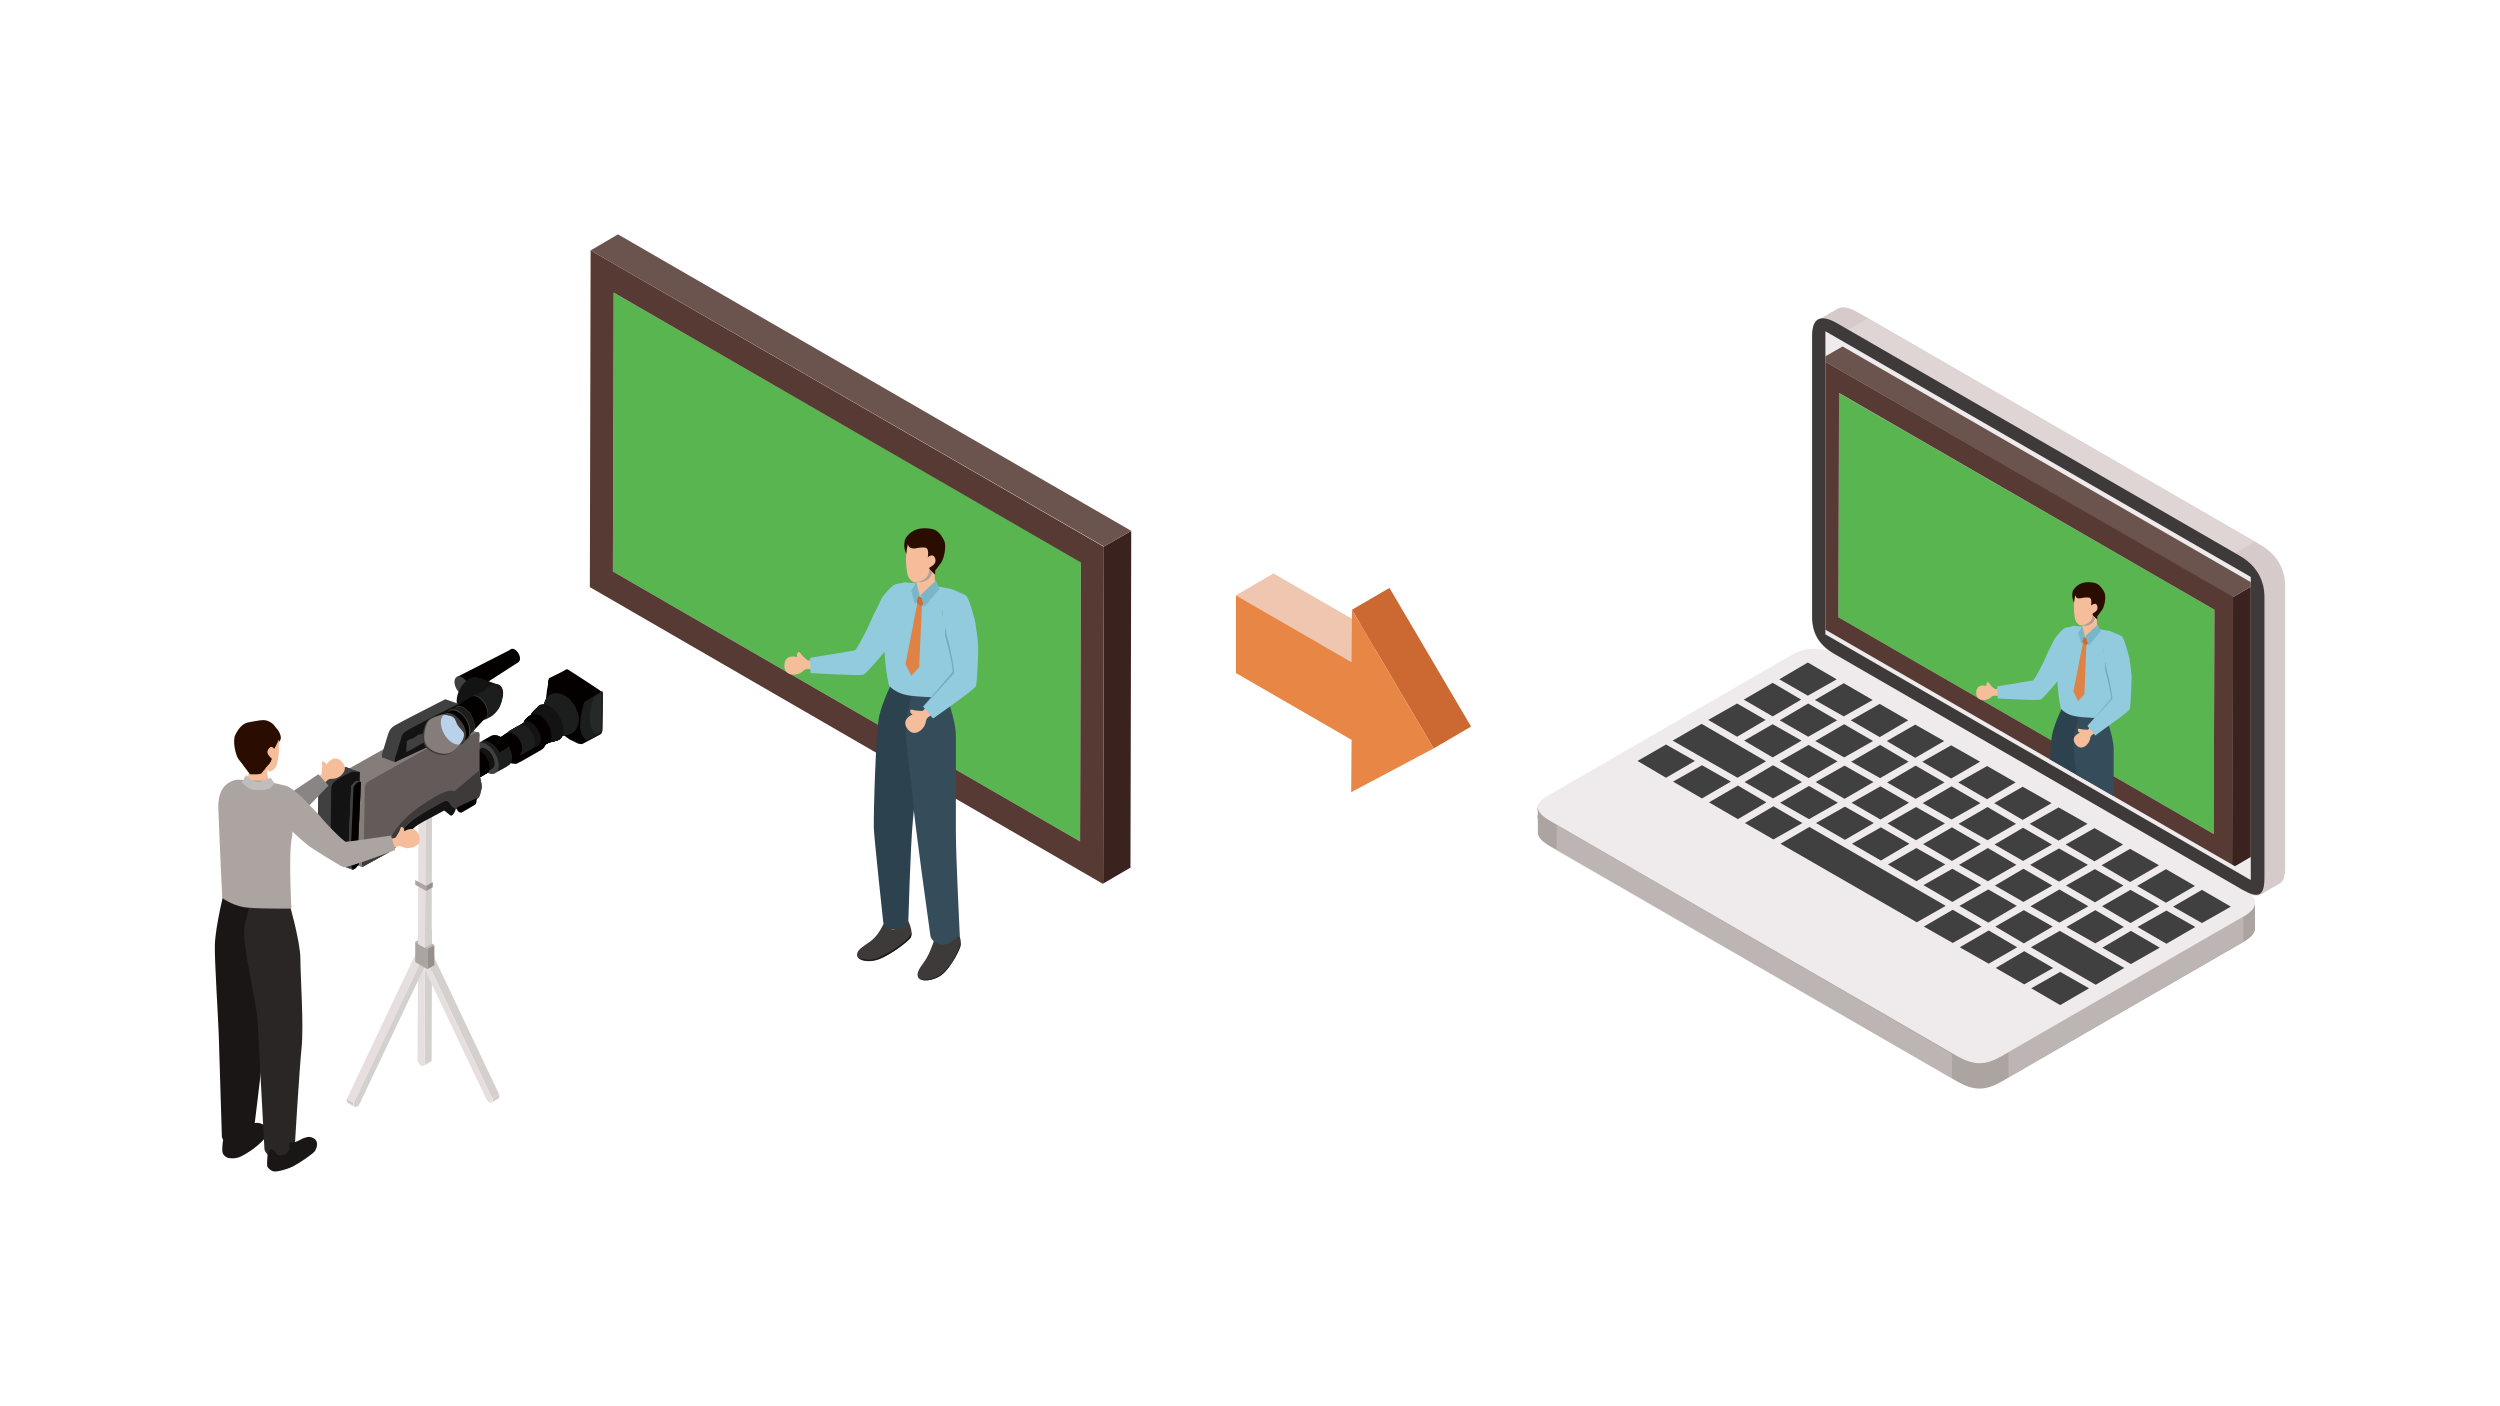 <?xml version="1.0" encoding="utf-8"?>
<!-- Generator: Adobe Illustrator 27.5.0, SVG Export Plug-In . SVG Version: 6.00 Build 0)  -->
<svg version="1.1" xmlns="http://www.w3.org/2000/svg" xmlns:xlink="http://www.w3.org/1999/xlink" x="0px" y="0px"
	 viewBox="0 0 640 360" style="enable-background:new 0 0 640 360;" xml:space="preserve">
<style type="text/css">
	.st0{fill:#FFFFFF;}
	.st1{fill:#58B54F;}
	.st2{fill:#3A231E;}
	.st3{fill:#6B534E;}
	.st4{fill:#563A33;}
	.st5{fill:#D7CACA;}
	.st6{fill:#D4D0CE;}
	.st7{fill:#E7DFDF;}
	.st8{fill:#96908D;}
	.st9{fill:#BCB5B3;}
	.st10{fill:#ABA4A1;}
	.st11{fill:#DFD5D5;}
	.st12{fill:#040000;}
	.st13{fill:#1C1D1D;}
	.st14{fill:#131313;}
	.st15{fill:#404040;}
	.st16{fill:#231815;}
	.st17{fill:#857D7A;}
	.st18{fill:#625B59;}
	.st19{fill:#3D3A39;}
	.st20{fill:#272828;}
	.st21{fill:#B9D2EA;}
	.st22{fill:#F5BD9A;}
	.st23{fill:#898584;}
	.st24{fill:#1A1616;}
	.st25{fill:#2B2626;}
	.st26{fill:#2B0D00;}
	.st27{fill:#C1BDBC;}
	.st28{fill:#92CADE;}
	.st29{fill:#2D424F;}
	.st30{fill:#354C5B;}
	.st31{fill:#B19E92;}
	.st32{fill:#DE8246;}
	.st33{fill:#CA6D39;}
	.st34{fill:#79B7C8;}
	.st35{fill:#73ADBC;}
	.st36{fill:#EFEAEB;}
	.st37{opacity:0.4;fill:#D4D0CE;}
	.st38{clip-path:url(#SVGID_00000057839095559536472370000013272739910806817951_);}
	.st39{fill:#EFC6AF;}
	.st40{fill:#CC6932;}
	.st41{fill:#E88645;}
</style>
<g id="レイヤー_1">
	<rect class="st0" width="640" height="360"/>
</g>
<g id="レイヤー_2">
	<g>
		<g>
			<g>
				<polygon class="st1" points="276.7,143.9 276.5,215.4 156.9,146.3 157.1,74.9 				"/>
			</g>
			<g>
				<polygon class="st2" points="282.6,139.9 289.6,135.9 289.4,222.1 282.4,226.2 				"/>
			</g>
			<g>
				<polygon class="st3" points="151.2,64.1 158.2,60 289.6,135.9 282.6,139.9 				"/>
			</g>
			<g>
				<path class="st4" d="M151.2,64.1l131.4,75.9l-0.2,86.3L151,150.3L151.2,64.1z M276.5,215.4l0.2-71.4L157.1,74.9l-0.2,71.4
					L276.5,215.4"/>
			</g>
		</g>
		<g>
			<g>
				<g>
					<g>
						<path class="st5" d="M110.2,271.8l-1.7,1c0.1-0.1,0.2-0.2,0.2-0.3l1.7-1C110.4,271.7,110.4,271.8,110.2,271.8z"/>
					</g>
					<g>
						<polygon class="st6" points="108.8,238.8 110.6,237.8 110.5,271.5 108.7,272.5 						"/>
					</g>
					<g>
						<polygon class="st5" points="107.1,237.8 108.8,236.8 110.6,237.8 108.8,238.8 						"/>
					</g>
					<g>
						<path class="st7" d="M108.8,238.8l-0.1,33.7c-0.1,0.4-0.5,0.5-0.9,0.3c-0.4-0.2-0.8-0.8-0.9-1.3l0.1-33.7L108.8,238.8z"/>
					</g>
				</g>
				<g>
					<g>
						<path class="st5" d="M127.6,281.2l-1.7,1c0.3-0.2,0.3-0.6,0.2-1l1.7-1C127.9,280.6,127.8,281.1,127.6,281.2z"/>
					</g>
					<g>
						<polygon class="st6" points="108.4,244.1 110.2,243.1 127.8,280.2 126,281.2 						"/>
					</g>
					<g>
						<polygon class="st5" points="107,244.5 108.8,243.5 110.2,243.1 108.4,244.1 						"/>
					</g>
					<g>
						<path class="st7" d="M108.4,244.1l17.6,37.1c0.1,0.5,0,1-0.3,1.1c-0.2,0-0.3,0-0.5-0.1c-0.2-0.1-0.4-0.3-0.6-0.6L107,244.5
							L108.4,244.1z"/>
					</g>
				</g>
				<g>
					<g>
						<path class="st5" d="M89,282.3l1.7,1c-0.3-0.2-0.3-0.6-0.2-1l-1.7-1C88.7,281.8,88.8,282.2,89,282.3z"/>
					</g>
					<g>
						<polygon class="st7" points="108.2,245.2 106.4,244.2 88.8,281.3 90.6,282.3 						"/>
					</g>
					<g>
						<polygon class="st5" points="109.6,245.6 107.8,244.6 106.4,244.2 108.2,245.2 						"/>
					</g>
					<g>
						<path class="st6" d="M108.2,245.2l-17.6,37.1c-0.1,0.5,0,1,0.3,1.1c0.2,0,0.3,0,0.5-0.1c0.2-0.1,0.4-0.3,0.6-0.6l17.6-37.1
							L108.2,245.2z"/>
					</g>
				</g>
				<g>
					<g>
						<polygon class="st8" points="109.4,242.9 111.2,241.9 111.2,247.1 109.4,248.1 						"/>
					</g>
					<g>
						<polygon class="st9" points="106.3,241.1 108,240.1 111.2,241.9 109.4,242.9 						"/>
					</g>
					<g>
						<polygon class="st10" points="109.4,242.9 109.4,248.1 106.3,246.3 106.3,241.1 						"/>
					</g>
				</g>
				<g>
					<g>
						<polygon class="st6" points="108.9,209 110.6,208 110.5,241.7 108.8,242.7 						"/>
					</g>
					<g>
						<polygon class="st11" points="107.1,208 108.9,207 110.6,208 108.9,209 						"/>
					</g>
					<g>
						<polygon class="st7" points="108.9,209 108.8,242.7 107,241.7 107.1,208 						"/>
					</g>
				</g>
				<g>
					<polygon class="st8" points="109.1,226.8 110.8,225.8 110.8,227.1 109.1,228.1 					"/>
				</g>
				<g>
					<polygon class="st10" points="109.1,226.8 109.1,228.1 106.3,226.5 106.3,225.3 					"/>
				</g>
			</g>
			<g>
				<g>
					<path class="st12" d="M154.3,177.3c0-0.2-8.9-5.9-8.9-5.9c-0.3-0.2-0.5,0-1.2,0.4c-0.7,0.4-3.6,1.8-3.6,1.8l-0.3,0.7l0,0.9
						l-0.3,1.6c0,0,0,0.5-0.4,3.3c-0.4,3-0.8,4-0.8,4l7,5.2l2.3,1.1l0.9,0.1c0,0,4.2-2.2,4.7-2.5c0.5-0.3,0.5-1.1,0.5-1.1
						S154.4,177.7,154.3,177.3z"/>
					<path class="st13" d="M149.6,179.7c0,0,3.1-1.9,3.7-2.3s1-0.6,1-0.2s-0.1,9.5-0.1,9.5s0,0.8-0.5,1.1c-0.5,0.3-3.4,1.8-3.4,1.8
						s-1.9-0.9-1.8-4S149.6,179.7,149.6,179.7z"/>
				</g>
				<g>
					<ellipse transform="matrix(0.866 -0.5 0.5 0.866 -73.152 95.817)" class="st13" cx="142.2" cy="184.4" rx="3.1" ry="4.3"/>
					<ellipse transform="matrix(0.866 -0.5 0.5 0.866 -73.102 95.842)" class="st13" cx="142.3" cy="184.3" rx="3.1" ry="4.3"/>
					<ellipse transform="matrix(0.866 -0.5 0.5 0.866 -73.052 95.867)" class="st13" cx="142.4" cy="184.2" rx="3.1" ry="4.4"/>
					<ellipse transform="matrix(0.866 -0.5 0.5 0.866 -73.003 95.892)" class="st13" cx="142.4" cy="184.2" rx="3.2" ry="4.5"/>
					<ellipse transform="matrix(0.866 -0.5 0.5 0.866 -72.953 95.917)" class="st13" cx="142.5" cy="184.1" rx="3.2" ry="4.5"/>
					<ellipse transform="matrix(0.866 -0.5 0.5 0.866 -72.903 95.942)" class="st13" cx="142.6" cy="184" rx="3.3" ry="4.6"/>
					<ellipse transform="matrix(0.866 -0.5 0.5 0.866 -72.854 95.967)" class="st13" cx="142.6" cy="183.9" rx="3.3" ry="4.7"/>
					<ellipse transform="matrix(0.866 -0.5 0.5 0.866 -72.804 95.992)" class="st13" cx="142.7" cy="183.8" rx="3.4" ry="4.7"/>
					<ellipse transform="matrix(0.866 -0.5 0.5 0.866 -72.754 96.016)" class="st13" cx="142.8" cy="183.8" rx="3.4" ry="4.8"/>
					<ellipse transform="matrix(0.866 -0.5 0.5 0.866 -72.705 96.041)" class="st13" cx="142.9" cy="183.7" rx="3.5" ry="4.9"/>
					<ellipse transform="matrix(0.866 -0.5 0.5 0.866 -72.655 96.066)" class="st13" cx="142.9" cy="183.6" rx="3.5" ry="4.9"/>
					<ellipse transform="matrix(0.866 -0.5 0.5 0.866 -72.606 96.091)" class="st13" cx="143" cy="183.5" rx="3.6" ry="5"/>
					<ellipse transform="matrix(0.866 -0.5 0.5 0.866 -72.556 96.116)" class="st13" cx="143.1" cy="183.4" rx="3.6" ry="5"/>
					<ellipse transform="matrix(0.866 -0.5 0.5 0.866 -72.506 96.141)" class="st13" cx="143.1" cy="183.4" rx="3.7" ry="5.1"/>
					<ellipse transform="matrix(0.866 -0.5 0.5 0.866 -72.457 96.166)" class="st13" cx="143.2" cy="183.3" rx="3.7" ry="5.2"/>
					<ellipse transform="matrix(0.866 -0.5 0.5 0.866 -72.407 96.191)" class="st13" cx="143.3" cy="183.2" rx="3.7" ry="5.2"/>
					<ellipse transform="matrix(0.866 -0.5 0.5 0.866 -72.357 96.216)" class="st13" cx="143.4" cy="183.1" rx="3.8" ry="5.3"/>
					<ellipse transform="matrix(0.866 -0.5 0.5 0.866 -72.307 96.241)" class="st13" cx="143.4" cy="183" rx="3.8" ry="5.4"/>
					<ellipse transform="matrix(0.866 -0.5 0.5 0.866 -72.258 96.266)" class="st13" cx="143.5" cy="183" rx="3.9" ry="5.4"/>
					<ellipse transform="matrix(0.866 -0.5 0.5 0.866 -72.208 96.29)" class="st13" cx="143.6" cy="182.9" rx="3.9" ry="5.5"/>
					<ellipse transform="matrix(0.866 -0.5 0.5 0.866 -72.158 96.315)" class="st13" cx="143.6" cy="182.8" rx="4" ry="5.6"/>
					<ellipse transform="matrix(0.866 -0.5 0.5 0.866 -72.109 96.34)" class="st13" cx="143.7" cy="182.7" rx="4" ry="5.6"/>
				</g>
				<g>
					<ellipse transform="matrix(0.866 -0.5 0.5 0.866 -73.422 95.456)" class="st13" cx="141.4" cy="184.7" rx="2.4" ry="4.2"/>
					<ellipse transform="matrix(0.866 -0.5 0.5 0.866 -73.409 95.469)" class="st13" cx="141.4" cy="184.7" rx="2.4" ry="4.2"/>
					<ellipse transform="matrix(0.866 -0.5 0.5 0.866 -73.397 95.481)" class="st13" cx="141.5" cy="184.7" rx="2.4" ry="4.2"/>
					<ellipse transform="matrix(0.866 -0.5 0.5 0.866 -73.384 95.494)" class="st13" cx="141.5" cy="184.7" rx="2.4" ry="4.2"/>
					<ellipse transform="matrix(0.866 -0.5 0.5 0.866 -73.371 95.506)" class="st13" cx="141.5" cy="184.7" rx="2.4" ry="4.2"/>
					<ellipse transform="matrix(0.866 -0.5 0.5 0.866 -73.359 95.519)" class="st13" cx="141.6" cy="184.6" rx="2.4" ry="4.2"/>
					<ellipse transform="matrix(0.866 -0.5 0.5 0.866 -73.346 95.531)" class="st13" cx="141.6" cy="184.6" rx="2.4" ry="4.2"/>
					<ellipse transform="matrix(0.866 -0.5 0.5 0.866 -73.334 95.544)" class="st13" cx="141.6" cy="184.6" rx="2.4" ry="4.2"/>
					<ellipse transform="matrix(0.866 -0.5 0.5 0.866 -73.321 95.557)" class="st13" cx="141.6" cy="184.6" rx="2.4" ry="4.2"/>
					<ellipse transform="matrix(0.866 -0.5 0.5 0.866 -73.309 95.569)" class="st13" cx="141.7" cy="184.6" rx="2.4" ry="4.2"/>
					<ellipse transform="matrix(0.866 -0.5 0.5 0.866 -73.296 95.582)" class="st13" cx="141.7" cy="184.6" rx="2.4" ry="4.2"/>
					<ellipse transform="matrix(0.866 -0.5 0.5 0.866 -73.284 95.594)" class="st13" cx="141.7" cy="184.5" rx="2.4" ry="4.2"/>
					<ellipse transform="matrix(0.866 -0.5 0.5 0.866 -73.271 95.607)" class="st13" cx="141.8" cy="184.5" rx="2.4" ry="4.2"/>
					<ellipse transform="matrix(0.866 -0.5 0.5 0.866 -73.258 95.619)" class="st13" cx="141.8" cy="184.5" rx="2.4" ry="4.2"/>
					<ellipse transform="matrix(0.866 -0.5 0.5 0.866 -73.246 95.632)" class="st13" cx="141.8" cy="184.5" rx="2.4" ry="4.2"/>
					<ellipse transform="matrix(0.866 -0.5 0.5 0.866 -73.233 95.644)" class="st13" cx="141.8" cy="184.5" rx="2.4" ry="4.2"/>
					<ellipse transform="matrix(0.866 -0.5 0.5 0.866 -73.221 95.657)" class="st13" cx="141.9" cy="184.5" rx="2.4" ry="4.2"/>
					<ellipse transform="matrix(0.866 -0.5 0.5 0.866 -73.208 95.67)" class="st13" cx="141.9" cy="184.4" rx="2.4" ry="4.2"/>
					<ellipse transform="matrix(0.866 -0.5 0.5 0.866 -73.196 95.682)" class="st13" cx="141.9" cy="184.4" rx="2.4" ry="4.2"/>
					<ellipse transform="matrix(0.866 -0.5 0.5 0.866 -73.183 95.695)" class="st13" cx="142" cy="184.4" rx="2.4" ry="4.2"/>
					<ellipse transform="matrix(0.866 -0.5 0.5 0.866 -73.171 95.707)" class="st13" cx="142" cy="184.4" rx="2.4" ry="4.2"/>
					<ellipse transform="matrix(0.866 -0.5 0.5 0.866 -73.158 95.72)" class="st13" cx="142" cy="184.4" rx="2.4" ry="4.2"/>
				</g>
				<path class="st12" d="M140,189.4c0,0-0.1,0.7-0.3,1.2s-0.6,1.1-1,1.3s-5.8,3.4-6.4,3.6c-0.6,0.2-2-0.2-2.1-0.4s-0.2-1.8-0.2-1.8
					l8.1-4.4L140,189.4z"/>
				<g>
					<g>
						<ellipse transform="matrix(0.866 -0.5 0.5 0.866 -74.431 94.331)" class="st14" cx="138.8" cy="186.1" rx="2.6" ry="4.5"/>
						<ellipse transform="matrix(0.866 -0.5 0.5 0.866 -74.392 94.37)" class="st14" cx="138.9" cy="186" rx="2.6" ry="4.5"/>
						<ellipse transform="matrix(0.866 -0.5 0.5 0.866 -74.353 94.409)" class="st14" cx="139" cy="185.9" rx="2.6" ry="4.5"/>
						<ellipse transform="matrix(0.866 -0.5 0.5 0.866 -74.314 94.448)" class="st14" cx="139.1" cy="185.9" rx="2.6" ry="4.6"/>
						<ellipse transform="matrix(0.866 -0.5 0.5 0.866 -74.275 94.487)" class="st14" cx="139.2" cy="185.8" rx="2.7" ry="4.6"/>
						<ellipse transform="matrix(0.866 -0.5 0.5 0.866 -74.237 94.526)" class="st14" cx="139.3" cy="185.8" rx="2.7" ry="4.6"/>
						<ellipse transform="matrix(0.866 -0.5 0.5 0.866 -74.198 94.565)" class="st14" cx="139.4" cy="185.7" rx="2.7" ry="4.7"/>
						<ellipse transform="matrix(0.866 -0.5 0.5 0.866 -74.159 94.604)" class="st14" cx="139.5" cy="185.7" rx="2.7" ry="4.7"/>
						<ellipse transform="matrix(0.866 -0.5 0.5 0.866 -74.12 94.643)" class="st14" cx="139.5" cy="185.6" rx="2.7" ry="4.7"/>
						<ellipse transform="matrix(0.866 -0.5 0.5 0.866 -74.081 94.682)" class="st14" cx="139.6" cy="185.6" rx="2.7" ry="4.7"/>
						<ellipse transform="matrix(0.866 -0.5 0.5 0.866 -74.042 94.721)" class="st14" cx="139.7" cy="185.5" rx="2.7" ry="4.8"/>
						<ellipse transform="matrix(0.866 -0.5 0.5 0.866 -74.003 94.76)" class="st14" cx="139.8" cy="185.5" rx="2.8" ry="4.8"/>
						<ellipse transform="matrix(0.866 -0.5 0.5 0.866 -73.964 94.799)" class="st14" cx="139.9" cy="185.4" rx="2.8" ry="4.8"/>
						<ellipse transform="matrix(0.866 -0.5 0.5 0.866 -73.925 94.837)" class="st14" cx="140" cy="185.4" rx="2.8" ry="4.8"/>
						<ellipse transform="matrix(0.866 -0.5 0.5 0.866 -73.886 94.876)" class="st14" cx="140.1" cy="185.3" rx="2.8" ry="4.9"/>
						<ellipse transform="matrix(0.866 -0.5 0.5 0.866 -73.847 94.915)" class="st14" cx="140.2" cy="185.3" rx="2.8" ry="4.9"/>
						<ellipse transform="matrix(0.866 -0.5 0.5 0.866 -73.808 94.954)" class="st14" cx="140.3" cy="185.2" rx="2.8" ry="4.9"/>
						<ellipse transform="matrix(0.866 -0.5 0.5 0.866 -73.769 94.993)" class="st14" cx="140.4" cy="185.2" rx="2.9" ry="5"/>
						<ellipse transform="matrix(0.866 -0.5 0.5 0.866 -73.731 95.032)" class="st14" cx="140.5" cy="185.1" rx="2.9" ry="5"/>
						<ellipse transform="matrix(0.866 -0.5 0.5 0.866 -73.692 95.071)" class="st14" cx="140.6" cy="185" rx="2.9" ry="5"/>
						<ellipse transform="matrix(0.866 -0.5 0.5 0.866 -73.653 95.11)" class="st14" cx="140.7" cy="185" rx="2.9" ry="5"/>
						<ellipse transform="matrix(0.866 -0.5 0.5 0.866 -73.614 95.149)" class="st14" cx="140.7" cy="184.9" rx="2.9" ry="5.1"/>
					</g>
					<g>
						<ellipse transform="matrix(0.866 -0.5 0.5 0.866 -75.381 93.489)" class="st12" cx="136.8" cy="187.4" rx="2.3" ry="4"/>
						<ellipse transform="matrix(0.866 -0.5 0.5 0.866 -75.352 93.518)" class="st12" cx="136.8" cy="187.4" rx="2.3" ry="4"/>
						<ellipse transform="matrix(0.866 -0.5 0.5 0.866 -75.323 93.547)" class="st12" cx="136.9" cy="187.3" rx="2.3" ry="4"/>
						<ellipse transform="matrix(0.866 -0.5 0.5 0.866 -75.294 93.577)" class="st12" cx="137" cy="187.3" rx="2.3" ry="4"/>
						<ellipse transform="matrix(0.866 -0.5 0.5 0.866 -75.264 93.606)" class="st12" cx="137" cy="187.2" rx="2.3" ry="4"/>
						<ellipse transform="matrix(0.866 -0.5 0.5 0.866 -75.235 93.635)" class="st12" cx="137.1" cy="187.2" rx="2.3" ry="4.1"/>
						<ellipse transform="matrix(0.866 -0.5 0.5 0.866 -75.206 93.664)" class="st12" cx="137.2" cy="187.2" rx="2.3" ry="4.1"/>
						<ellipse transform="matrix(0.866 -0.5 0.5 0.866 -75.177 93.693)" class="st12" cx="137.2" cy="187.1" rx="2.4" ry="4.1"/>
						<ellipse transform="matrix(0.866 -0.5 0.5 0.866 -75.148 93.722)" class="st12" cx="137.3" cy="187.1" rx="2.4" ry="4.1"/>
						<ellipse transform="matrix(0.866 -0.5 0.5 0.866 -75.119 93.751)" class="st12" cx="137.4" cy="187" rx="2.4" ry="4.1"/>
						<ellipse transform="matrix(0.866 -0.5 0.5 0.866 -75.09 93.78)" class="st12" cx="137.5" cy="187" rx="2.4" ry="4.1"/>
						<ellipse transform="matrix(0.866 -0.5 0.5 0.866 -75.061 93.809)" class="st12" cx="137.5" cy="187" rx="2.4" ry="4.1"/>
						<ellipse transform="matrix(0.866 -0.5 0.5 0.866 -75.032 93.838)" class="st12" cx="137.6" cy="186.9" rx="2.4" ry="4.1"/>
						<ellipse transform="matrix(0.866 -0.5 0.5 0.866 -75.003 93.868)" class="st12" cx="137.7" cy="186.9" rx="2.4" ry="4.1"/>
						<ellipse transform="matrix(0.866 -0.5 0.5 0.866 -74.974 93.897)" class="st12" cx="137.7" cy="186.9" rx="2.4" ry="4.2"/>
						<ellipse transform="matrix(0.866 -0.5 0.5 0.866 -74.945 93.926)" class="st12" cx="137.8" cy="186.8" rx="2.4" ry="4.2"/>
						<ellipse transform="matrix(0.866 -0.5 0.5 0.866 -74.915 93.955)" class="st12" cx="137.9" cy="186.8" rx="2.4" ry="4.2"/>
						<ellipse transform="matrix(0.866 -0.5 0.5 0.866 -74.886 93.984)" class="st12" cx="137.9" cy="186.7" rx="2.4" ry="4.2"/>
						<ellipse transform="matrix(0.866 -0.5 0.5 0.866 -74.857 94.013)" class="st12" cx="138" cy="186.7" rx="2.4" ry="4.2"/>
						<ellipse transform="matrix(0.866 -0.5 0.5 0.866 -74.828 94.042)" class="st12" cx="138.1" cy="186.7" rx="2.4" ry="4.2"/>
						<ellipse transform="matrix(0.866 -0.5 0.5 0.866 -74.799 94.071)" class="st12" cx="138.1" cy="186.6" rx="2.4" ry="4.2"/>
						<ellipse transform="matrix(0.866 -0.5 0.5 0.866 -74.77 94.1)" class="st12" cx="138.2" cy="186.6" rx="2.4" ry="4.2"/>
					</g>
					<g>
						<ellipse transform="matrix(0.866 -0.5 0.5 0.866 -76.126 92.761)" class="st14" cx="135" cy="188.4" rx="1.9" ry="3.4"/>
						<ellipse transform="matrix(0.866 -0.5 0.5 0.866 -76.106 92.782)" class="st14" cx="135.1" cy="188.4" rx="1.9" ry="3.4"/>
						<ellipse transform="matrix(0.866 -0.5 0.5 0.866 -76.085 92.802)" class="st14" cx="135.1" cy="188.4" rx="1.9" ry="3.4"/>
						<ellipse transform="matrix(0.866 -0.5 0.5 0.866 -76.065 92.823)" class="st14" cx="135.2" cy="188.3" rx="1.9" ry="3.4"/>
						<ellipse transform="matrix(0.866 -0.5 0.5 0.866 -76.044 92.843)" class="st14" cx="135.2" cy="188.3" rx="1.9" ry="3.4"/>
						<ellipse transform="matrix(0.866 -0.5 0.5 0.866 -76.023 92.864)" class="st14" cx="135.3" cy="188.3" rx="1.9" ry="3.4"/>
						<ellipse transform="matrix(0.866 -0.5 0.5 0.866 -76.003 92.885)" class="st14" cx="135.3" cy="188.3" rx="1.9" ry="3.4"/>
						<ellipse transform="matrix(0.866 -0.5 0.5 0.866 -75.982 92.905)" class="st14" cx="135.4" cy="188.2" rx="1.9" ry="3.4"/>
						<ellipse transform="matrix(0.866 -0.5 0.5 0.866 -75.962 92.926)" class="st14" cx="135.4" cy="188.2" rx="1.9" ry="3.4"/>
						<ellipse transform="matrix(0.866 -0.5 0.5 0.866 -75.941 92.947)" class="st14" cx="135.5" cy="188.2" rx="1.9" ry="3.4"/>
						<ellipse transform="matrix(0.866 -0.5 0.5 0.866 -75.92 92.967)" class="st14" cx="135.5" cy="188.2" rx="1.9" ry="3.4"/>
						<ellipse transform="matrix(0.866 -0.5 0.5 0.866 -75.9 92.988)" class="st14" cx="135.6" cy="188.1" rx="1.9" ry="3.4"/>
						<ellipse transform="matrix(0.866 -0.5 0.5 0.866 -75.879 93.008)" class="st14" cx="135.6" cy="188.1" rx="1.9" ry="3.4"/>
						<ellipse transform="matrix(0.866 -0.5 0.5 0.866 -75.858 93.029)" class="st14" cx="135.7" cy="188.1" rx="1.9" ry="3.4"/>
						<ellipse transform="matrix(0.866 -0.5 0.5 0.866 -75.838 93.05)" class="st14" cx="135.7" cy="188" rx="1.9" ry="3.4"/>
						<ellipse transform="matrix(0.866 -0.5 0.5 0.866 -75.817 93.07)" class="st14" cx="135.8" cy="188" rx="1.9" ry="3.4"/>
						<ellipse transform="matrix(0.866 -0.5 0.5 0.866 -75.797 93.091)" class="st14" cx="135.8" cy="188" rx="1.9" ry="3.4"/>
						<ellipse transform="matrix(0.866 -0.5 0.5 0.866 -75.776 93.112)" class="st14" cx="135.9" cy="188" rx="1.9" ry="3.4"/>
						<ellipse transform="matrix(0.866 -0.5 0.5 0.866 -75.755 93.132)" class="st14" cx="135.9" cy="187.9" rx="1.9" ry="3.4"/>
						<ellipse transform="matrix(0.866 -0.5 0.5 0.866 -75.735 93.153)" class="st14" cx="136" cy="187.9" rx="1.9" ry="3.4"/>
						<ellipse transform="matrix(0.866 -0.5 0.5 0.866 -75.714 93.173)" class="st14" cx="136" cy="187.9" rx="1.9" ry="3.4"/>
						<ellipse transform="matrix(0.866 -0.5 0.5 0.866 -75.694 93.194)" class="st14" cx="136.1" cy="187.8" rx="1.9" ry="3.4"/>
					</g>
				</g>
				<g>
					<ellipse transform="matrix(0.866 -0.5 0.5 0.866 -77.359 91.493)" class="st13" cx="132" cy="190.1" rx="2" ry="3.4"/>
					<ellipse transform="matrix(0.866 -0.5 0.5 0.866 -77.31 91.542)" class="st13" cx="132.2" cy="190" rx="2" ry="3.4"/>
					<ellipse transform="matrix(0.866 -0.5 0.5 0.866 -77.261 91.591)" class="st13" cx="132.3" cy="190" rx="2" ry="3.4"/>
					<ellipse transform="matrix(0.866 -0.5 0.5 0.866 -77.212 91.64)" class="st13" cx="132.4" cy="189.9" rx="2" ry="3.4"/>
					<ellipse transform="matrix(0.866 -0.5 0.5 0.866 -77.163 91.689)" class="st13" cx="132.5" cy="189.8" rx="2" ry="3.4"/>
					<ellipse transform="matrix(0.866 -0.5 0.5 0.866 -77.114 91.738)" class="st13" cx="132.6" cy="189.8" rx="2" ry="3.4"/>
					<ellipse transform="matrix(0.866 -0.5 0.5 0.866 -77.065 91.787)" class="st13" cx="132.7" cy="189.7" rx="2" ry="3.4"/>
					<ellipse transform="matrix(0.866 -0.5 0.5 0.866 -77.016 91.836)" class="st13" cx="132.9" cy="189.6" rx="2" ry="3.4"/>
					<ellipse transform="matrix(0.866 -0.5 0.5 0.866 -76.967 91.885)" class="st13" cx="133" cy="189.6" rx="2" ry="3.4"/>
					<ellipse transform="matrix(0.866 -0.5 0.5 0.866 -76.918 91.934)" class="st13" cx="133.1" cy="189.5" rx="2" ry="3.4"/>
					<ellipse transform="matrix(0.866 -0.5 0.5 0.866 -76.869 91.983)" class="st13" cx="133.2" cy="189.4" rx="2" ry="3.4"/>
					<ellipse transform="matrix(0.866 -0.5 0.5 0.866 -76.82 92.032)" class="st13" cx="133.3" cy="189.4" rx="2" ry="3.4"/>
					<ellipse transform="matrix(0.866 -0.5 0.5 0.866 -76.771 92.081)" class="st13" cx="133.4" cy="189.3" rx="2" ry="3.4"/>
					<ellipse transform="matrix(0.866 -0.5 0.5 0.866 -76.722 92.13)" class="st13" cx="133.5" cy="189.2" rx="2" ry="3.4"/>
					<ellipse transform="matrix(0.866 -0.5 0.5 0.866 -76.673 92.179)" class="st13" cx="133.7" cy="189.2" rx="2" ry="3.4"/>
					<ellipse transform="matrix(0.866 -0.5 0.5 0.866 -76.624 92.228)" class="st13" cx="133.8" cy="189.1" rx="2" ry="3.4"/>
					<ellipse transform="matrix(0.866 -0.5 0.5 0.866 -76.575 92.277)" class="st13" cx="133.9" cy="189" rx="2" ry="3.4"/>
					<ellipse transform="matrix(0.866 -0.5 0.5 0.866 -76.526 92.326)" class="st13" cx="134" cy="189" rx="2" ry="3.4"/>
					<ellipse transform="matrix(0.866 -0.5 0.5 0.866 -76.477 92.374)" class="st13" cx="134.1" cy="188.9" rx="2" ry="3.4"/>
					<ellipse transform="matrix(0.866 -0.5 0.5 0.866 -76.428 92.424)" class="st13" cx="134.2" cy="188.8" rx="2" ry="3.4"/>
					<ellipse transform="matrix(0.866 -0.5 0.5 0.866 -76.379 92.472)" class="st13" cx="134.4" cy="188.8" rx="2" ry="3.4"/>
					<ellipse transform="matrix(0.866 -0.5 0.5 0.866 -76.331 92.521)" class="st13" cx="134.5" cy="188.7" rx="2" ry="3.4"/>
				</g>
				<g>
					<ellipse transform="matrix(0.866 -0.5 0.5 0.866 -78.702 89.985)" class="st12" cx="128.6" cy="191.8" rx="1.6" ry="2.8"/>
					<ellipse transform="matrix(0.866 -0.5 0.5 0.866 -78.65 90.044)" class="st12" cx="128.7" cy="191.8" rx="1.6" ry="2.8"/>
					<ellipse transform="matrix(0.866 -0.5 0.5 0.866 -78.599 90.104)" class="st12" cx="128.8" cy="191.7" rx="1.7" ry="2.9"/>
					<ellipse transform="matrix(0.866 -0.5 0.5 0.866 -78.547 90.163)" class="st12" cx="129" cy="191.6" rx="1.7" ry="2.9"/>
					<ellipse transform="matrix(0.866 -0.5 0.5 0.866 -78.495 90.223)" class="st12" cx="129.1" cy="191.6" rx="1.7" ry="2.9"/>
					<ellipse transform="matrix(0.866 -0.5 0.5 0.866 -78.444 90.282)" class="st12" cx="129.2" cy="191.5" rx="1.7" ry="2.9"/>
					<ellipse transform="matrix(0.866 -0.5 0.5 0.866 -78.392 90.342)" class="st12" cx="129.4" cy="191.4" rx="1.7" ry="2.9"/>
					<ellipse transform="matrix(0.866 -0.5 0.5 0.866 -78.34 90.401)" class="st12" cx="129.5" cy="191.4" rx="1.7" ry="3"/>
					<ellipse transform="matrix(0.866 -0.5 0.5 0.866 -78.289 90.461)" class="st12" cx="129.6" cy="191.3" rx="1.7" ry="3"/>
					<ellipse transform="matrix(0.866 -0.5 0.5 0.866 -78.237 90.521)" class="st12" cx="129.8" cy="191.2" rx="1.7" ry="3"/>
					<ellipse transform="matrix(0.866 -0.5 0.5 0.866 -78.185 90.58)" class="st12" cx="129.9" cy="191.2" rx="1.7" ry="3"/>
					<ellipse transform="matrix(0.866 -0.5 0.5 0.866 -78.134 90.64)" class="st12" cx="130.1" cy="191.1" rx="1.7" ry="3"/>
					<ellipse transform="matrix(0.866 -0.5 0.5 0.866 -78.082 90.699)" class="st12" cx="130.2" cy="191" rx="1.8" ry="3"/>
					<ellipse transform="matrix(0.866 -0.5 0.5 0.866 -78.03 90.759)" class="st12" cx="130.3" cy="191" rx="1.8" ry="3.1"/>
					<ellipse transform="matrix(0.866 -0.5 0.5 0.866 -77.979 90.818)" class="st12" cx="130.5" cy="190.9" rx="1.8" ry="3.1"/>
					<ellipse transform="matrix(0.866 -0.5 0.5 0.866 -77.927 90.878)" class="st12" cx="130.6" cy="190.8" rx="1.8" ry="3.1"/>
					<ellipse transform="matrix(0.866 -0.5 0.5 0.866 -77.875 90.937)" class="st12" cx="130.7" cy="190.8" rx="1.8" ry="3.1"/>
					<ellipse transform="matrix(0.866 -0.5 0.5 0.866 -77.824 90.997)" class="st12" cx="130.9" cy="190.7" rx="1.8" ry="3.1"/>
					<ellipse transform="matrix(0.866 -0.5 0.5 0.866 -77.772 91.056)" class="st12" cx="131" cy="190.6" rx="1.8" ry="3.2"/>
					<ellipse transform="matrix(0.866 -0.5 0.5 0.866 -77.72 91.116)" class="st12" cx="131.2" cy="190.6" rx="1.8" ry="3.2"/>
					<ellipse transform="matrix(0.866 -0.5 0.5 0.866 -77.669 91.175)" class="st12" cx="131.3" cy="190.5" rx="1.8" ry="3.2"/>
					<ellipse transform="matrix(0.866 -0.5 0.5 0.866 -77.617 91.235)" class="st12" cx="131.4" cy="190.4" rx="1.9" ry="3.2"/>
				</g>
				<g>
					<path class="st13" d="M130.1,196c0.6-0.3,1-1,1-2c0-2-1.4-4.4-3.1-5.4c-0.9-0.5-1.7-0.5-2.3-0.2c-0.1,0-3.1,1.8-3.2,1.8
						c-0.6,0.3-1,1-1,2c0,2,1.4,4.4,3.1,5.4c0.9,0.5,1.7,0.5,2.3,0.2C127,197.8,130.1,196.1,130.1,196z"/>
					<path class="st12" d="M130.3,191c-0.6-1-1.4-1.9-2.2-2.4c-0.9-0.5-1.7-0.5-2.3-0.2c0,0-1.6,0.9-2.2,1.3
						c0.4-0.1,1.1-0.1,1.9,0.4c0.9,0.5,1.8,1.5,2.4,2.5C129.1,191.9,129.9,191.4,130.3,191z"/>
					<ellipse transform="matrix(0.866 -0.5 0.5 0.866 -80.378 88.33)" class="st15" cx="124.6" cy="194.1" rx="2.5" ry="4.4"/>
				</g>
				<g>
					<ellipse transform="matrix(0.866 -0.5 0.5 0.866 -81.028 87.678)" class="st14" cx="123.1" cy="195" rx="1.6" ry="2.9"/>
					<ellipse transform="matrix(0.866 -0.5 0.5 0.866 -80.998 87.709)" class="st14" cx="123.2" cy="195" rx="1.6" ry="2.9"/>
					<ellipse transform="matrix(0.866 -0.5 0.5 0.866 -80.967 87.74)" class="st14" cx="123.2" cy="194.9" rx="1.6" ry="2.9"/>
					<ellipse transform="matrix(0.866 -0.5 0.5 0.866 -80.936 87.77)" class="st14" cx="123.3" cy="194.9" rx="1.6" ry="2.9"/>
					<ellipse transform="matrix(0.866 -0.5 0.5 0.866 -80.906 87.801)" class="st14" cx="123.4" cy="194.9" rx="1.6" ry="2.9"/>
					<ellipse transform="matrix(0.866 -0.5 0.5 0.866 -80.875 87.831)" class="st14" cx="123.4" cy="194.8" rx="1.6" ry="2.9"/>
					<ellipse transform="matrix(0.866 -0.5 0.5 0.866 -80.845 87.862)" class="st14" cx="123.5" cy="194.8" rx="1.6" ry="2.9"/>
					<ellipse transform="matrix(0.866 -0.5 0.5 0.866 -80.814 87.892)" class="st14" cx="123.6" cy="194.7" rx="1.6" ry="2.9"/>
					<ellipse transform="matrix(0.866 -0.5 0.5 0.866 -80.784 87.923)" class="st14" cx="123.7" cy="194.7" rx="1.6" ry="2.9"/>
					<ellipse transform="matrix(0.866 -0.5 0.5 0.866 -80.753 87.954)" class="st14" cx="123.7" cy="194.7" rx="1.6" ry="2.9"/>
					<ellipse transform="matrix(0.866 -0.5 0.5 0.866 -80.722 87.984)" class="st14" cx="123.8" cy="194.6" rx="1.6" ry="2.9"/>
					<ellipse transform="matrix(0.866 -0.5 0.5 0.866 -80.692 88.015)" class="st14" cx="123.9" cy="194.6" rx="1.6" ry="2.9"/>
					<ellipse transform="matrix(0.866 -0.5 0.5 0.866 -80.661 88.045)" class="st14" cx="124" cy="194.5" rx="1.6" ry="2.9"/>
					<ellipse transform="matrix(0.866 -0.5 0.5 0.866 -80.631 88.076)" class="st14" cx="124" cy="194.5" rx="1.6" ry="2.9"/>
					<ellipse transform="matrix(0.866 -0.5 0.5 0.866 -80.6 88.106)" class="st14" cx="124.1" cy="194.4" rx="1.6" ry="2.9"/>
					<ellipse transform="matrix(0.866 -0.5 0.5 0.866 -80.57 88.137)" class="st14" cx="124.2" cy="194.4" rx="1.6" ry="2.9"/>
					<ellipse transform="matrix(0.866 -0.5 0.5 0.866 -80.539 88.168)" class="st14" cx="124.2" cy="194.4" rx="1.6" ry="2.9"/>
					<ellipse transform="matrix(0.866 -0.5 0.5 0.866 -80.508 88.198)" class="st14" cx="124.3" cy="194.3" rx="1.6" ry="2.9"/>
					<ellipse transform="matrix(0.866 -0.5 0.5 0.866 -80.478 88.229)" class="st14" cx="124.4" cy="194.3" rx="1.6" ry="2.9"/>
					<ellipse transform="matrix(0.866 -0.5 0.5 0.866 -80.447 88.259)" class="st14" cx="124.5" cy="194.2" rx="1.6" ry="2.9"/>
					<ellipse transform="matrix(0.866 -0.5 0.5 0.866 -80.417 88.29)" class="st14" cx="124.5" cy="194.2" rx="1.6" ry="2.9"/>
					<ellipse transform="matrix(0.866 -0.5 0.5 0.866 -80.386 88.32)" class="st14" cx="124.6" cy="194.2" rx="1.6" ry="2.9"/>
				</g>
				<g>
					<ellipse transform="matrix(0.866 -0.5 0.5 0.866 -81.69 87.017)" class="st12" cx="121.5" cy="195.9" rx="1.9" ry="3.3"/>
					<ellipse transform="matrix(0.866 -0.5 0.5 0.866 -81.66 87.047)" class="st12" cx="121.6" cy="195.9" rx="1.9" ry="3.3"/>
					<ellipse transform="matrix(0.866 -0.5 0.5 0.866 -81.63 87.077)" class="st12" cx="121.7" cy="195.9" rx="1.9" ry="3.3"/>
					<ellipse transform="matrix(0.866 -0.5 0.5 0.866 -81.6 87.107)" class="st12" cx="121.7" cy="195.8" rx="1.9" ry="3.3"/>
					<ellipse transform="matrix(0.866 -0.5 0.5 0.866 -81.57 87.137)" class="st12" cx="121.8" cy="195.8" rx="1.9" ry="3.3"/>
					<ellipse transform="matrix(0.866 -0.5 0.5 0.866 -81.54 87.167)" class="st12" cx="121.9" cy="195.7" rx="1.9" ry="3.3"/>
					<ellipse transform="matrix(0.866 -0.5 0.5 0.866 -81.51 87.197)" class="st12" cx="121.9" cy="195.7" rx="1.9" ry="3.3"/>
					<ellipse transform="matrix(0.866 -0.5 0.5 0.866 -81.48 87.227)" class="st12" cx="122" cy="195.6" rx="1.9" ry="3.3"/>
					<ellipse transform="matrix(0.866 -0.5 0.5 0.866 -81.45 87.257)" class="st12" cx="122.1" cy="195.6" rx="1.9" ry="3.3"/>
					<ellipse transform="matrix(0.866 -0.5 0.5 0.866 -81.42 87.287)" class="st12" cx="122.2" cy="195.6" rx="1.9" ry="3.3"/>
					<ellipse transform="matrix(0.866 -0.5 0.5 0.866 -81.39 87.317)" class="st12" cx="122.2" cy="195.5" rx="1.9" ry="3.3"/>
					<ellipse transform="matrix(0.866 -0.5 0.5 0.866 -81.36 87.347)" class="st12" cx="122.3" cy="195.5" rx="1.9" ry="3.3"/>
					<ellipse transform="matrix(0.866 -0.5 0.5 0.866 -81.33 87.376)" class="st12" cx="122.4" cy="195.4" rx="1.9" ry="3.3"/>
					<ellipse transform="matrix(0.866 -0.5 0.5 0.866 -81.3 87.406)" class="st12" cx="122.4" cy="195.4" rx="1.9" ry="3.3"/>
					<ellipse transform="matrix(0.866 -0.5 0.5 0.866 -81.27 87.436)" class="st12" cx="122.5" cy="195.4" rx="1.9" ry="3.3"/>
					<ellipse transform="matrix(0.866 -0.5 0.5 0.866 -81.24 87.466)" class="st12" cx="122.6" cy="195.3" rx="1.9" ry="3.3"/>
					<ellipse transform="matrix(0.866 -0.5 0.5 0.866 -81.21 87.496)" class="st12" cx="122.7" cy="195.3" rx="1.9" ry="3.3"/>
					<ellipse transform="matrix(0.866 -0.5 0.5 0.866 -81.18 87.526)" class="st12" cx="122.7" cy="195.2" rx="1.9" ry="3.3"/>
					<ellipse transform="matrix(0.866 -0.5 0.5 0.866 -81.15 87.556)" class="st12" cx="122.8" cy="195.2" rx="1.9" ry="3.3"/>
					<ellipse transform="matrix(0.866 -0.5 0.5 0.866 -81.12 87.586)" class="st12" cx="122.9" cy="195.2" rx="1.9" ry="3.3"/>
					<ellipse transform="matrix(0.866 -0.5 0.5 0.866 -81.09 87.616)" class="st12" cx="122.9" cy="195.1" rx="1.9" ry="3.3"/>
					<ellipse transform="matrix(0.866 -0.5 0.5 0.866 -81.06 87.646)" class="st12" cx="123" cy="195.1" rx="1.9" ry="3.3"/>
				</g>
				<g>
					<g>
						<ellipse transform="matrix(0.866 -0.5 0.5 0.866 -66.261 88.409)" class="st12" cx="131.8" cy="167.8" rx="1.1" ry="1.9"/>
						<polygon class="st12" points="117,173.3 130.9,166.2 132.9,169.4 119.7,177.9 						"/>
						<ellipse transform="matrix(0.866 -0.5 0.5 0.866 -71.968 82.702)" class="st15" cx="118.3" cy="175.6" rx="1.6" ry="2.7"/>
					</g>
					<g>
						<path class="st14" d="M127.3,175.2c-0.1,0-4.9-1.8-5-1.8c-0.6-0.2-1.3-0.1-2.1,0.3c-1.8,1-3.3,3.6-3.3,5.7
							c0,1.3,0.6,2.1,1.5,2.3c0.1,0,4.9,1.8,5,1.8c0.6,0.2,1.3,0.1,2.1-0.3c1.8-1,3.3-3.6,3.3-5.7
							C128.8,176.2,128.2,175.3,127.3,175.2z"/>
						<ellipse transform="matrix(0.5 -0.866 0.866 0.5 -92.577 198.341)" class="st16" cx="125.5" cy="179.3" rx="4.6" ry="2.7"/>
					</g>
				</g>
				<path class="st17" d="M123.1,199.9c-0.4-1.7-0.4-2.7-0.4-2.7v-8c0,0,0,0.2,0-0.9c0-0.7-0.3-0.8-0.5-0.8
					c-0.1-0.1-6.2-2.3-6.3-2.3c-0.3-0.2-0.7,0-0.7,0s-2.8,1.4-3.9,1.9c-1.1,0.5-1.8,0.2-3.3,0.2c-1.5,0-3,0.7-3,0.7
					s-16.9,9.4-17.6,9.9s-0.7,1.6-0.7,1.6s-0.3,15.2-0.3,15.6c0,0.4-0.4,0.9-0.4,0.9s0,2.5,0,3c0,0.5,0.1,0.6,0.1,0.6l6.6,2.4
					c0,0,6.7-3.7,6.9-3.8c0.2-0.1,0.7-1.3,2.2-4s4.1-4.5,4.9-5c0.6-0.4,4.1-2.5,6-3.5c0,0,0,0,0.1,0c0.1,0.1,4.2,1.5,4.3,1.5
					c0.4,0,4-2.1,4.8-2.6c0.7-0.5,0.8-1.1,1.1-2C123.3,201.7,123.5,201.6,123.1,199.9z"/>
				<g>
					<g>
						<g>
							<path class="st15" d="M88.6,220l-0.8,1l-0.8,0.5c0,0-0.1,0-0.1-0.2c0-0.2-0.1-0.6-0.1-0.6l-0.1,0.1v-0.3l-0.2,0v-1.8l0.3-0.4
								c0,0,0-0.4,0-0.9s0.2-1.2,0.3-1.4c0.1-0.3,0.1-0.6,0.3-0.7c0.2-0.1,1.1-0.7,1.1-0.7L88.6,220z"/>
							<path class="st15" d="M88.7,220l-0.8,1l-0.8,0.5c0,0-0.1,0-0.1-0.2c0-0.2-0.1-0.6-0.1-0.6l-0.1,0.1v-0.3l-0.2,0v-1.8l0.3-0.4
								c0,0,0-0.4,0-0.9s0.2-1.2,0.3-1.4s0.1-0.6,0.3-0.7c0.2-0.1,1.1-0.7,1.1-0.7L88.7,220z"/>
							<path class="st15" d="M88.9,220.1l-0.8,1l-0.8,0.5c0,0-0.1,0-0.1-0.2c0-0.2-0.1-0.6-0.1-0.6l-0.1,0.1v-0.3l-0.2,0v-1.8
								l0.3-0.4c0,0,0-0.4,0-0.9s0.2-1.2,0.3-1.4s0.1-0.6,0.3-0.7c0.2-0.1,1.1-0.7,1.1-0.7L88.9,220.1z"/>
							<path class="st15" d="M89,220.1l-0.8,1l-0.8,0.5c0,0-0.1,0-0.1-0.2c0-0.2-0.1-0.6-0.1-0.6l-0.1,0.1v-0.3l-0.2,0v-1.8l0.3-0.4
								c0,0,0-0.4,0-0.9s0.2-1.2,0.3-1.4s0.1-0.6,0.3-0.7c0.2-0.1,1.1-0.7,1.1-0.7L89,220.1z"/>
							<path class="st15" d="M89.2,220.2l-0.8,1l-0.8,0.5c0,0-0.1,0-0.1-0.2c0-0.2-0.1-0.6-0.1-0.6l-0.1,0.1v-0.3l-0.2,0v-1.8
								l0.3-0.4c0,0,0-0.4,0-0.9s0.2-1.2,0.3-1.4s0.1-0.6,0.3-0.7c0.2-0.1,1.1-0.7,1.1-0.7L89.2,220.2z"/>
							<path class="st15" d="M89.3,220.3l-0.8,1l-0.8,0.5c0,0-0.1,0-0.1-0.2c0-0.2-0.1-0.6-0.1-0.6l-0.1,0.1v-0.3l-0.2,0v-1.8
								l0.3-0.4c0,0,0-0.4,0-0.9s0.2-1.2,0.3-1.4s0.1-0.6,0.3-0.7c0.2-0.1,1.1-0.7,1.1-0.7L89.3,220.3z"/>
							<path class="st15" d="M89.5,220.3l-0.8,1l-0.8,0.5c0,0-0.1,0-0.1-0.2c0-0.2-0.1-0.6-0.1-0.6l-0.1,0.1v-0.3l-0.2,0V219
								l0.3-0.4c0,0,0-0.4,0-0.9s0.2-1.2,0.3-1.4s0.1-0.6,0.3-0.7c0.2-0.1,1.1-0.7,1.1-0.7L89.5,220.3z"/>
							<path class="st15" d="M89.7,220.4l-0.8,1l-0.8,0.5c0,0-0.1,0-0.1-0.2c0-0.2-0.1-0.6-0.1-0.6l-0.1,0.1v-0.3l-0.2,0V219
								l0.3-0.4c0,0,0-0.4,0-0.9s0.2-1.2,0.3-1.4s0.1-0.6,0.3-0.7c0.2-0.1,1.1-0.7,1.1-0.7L89.7,220.4z"/>
							<path class="st15" d="M89.8,220.4l-0.8,1l-0.8,0.5c0,0-0.1,0-0.1-0.2c0-0.2-0.1-0.6-0.1-0.6l-0.1,0.1v-0.3l-0.2,0v-1.8
								l0.3-0.4c0,0,0-0.4,0-0.9s0.2-1.2,0.3-1.4c0.1-0.3,0.1-0.6,0.3-0.7c0.2-0.1,1.1-0.7,1.1-0.7L89.8,220.4z"/>
							<path class="st15" d="M90,220.5l-0.8,1l-0.8,0.5c0,0-0.1,0-0.1-0.2c0-0.2-0.1-0.6-0.1-0.6l-0.1,0.1v-0.3l-0.2,0v-1.8l0.3-0.4
								c0,0,0-0.4,0-0.9s0.2-1.2,0.3-1.4c0.1-0.3,0.1-0.6,0.3-0.7s1.1-0.7,1.1-0.7L90,220.5z"/>
							<path class="st15" d="M90.1,220.5l-0.8,1l-0.8,0.5c0,0-0.1,0-0.1-0.2c0-0.2-0.1-0.6-0.1-0.6l-0.1,0.1V221l-0.2,0v-1.8
								l0.3-0.4c0,0,0-0.4,0-0.9s0.2-1.2,0.3-1.4c0.1-0.3,0.1-0.6,0.3-0.7s1.1-0.7,1.1-0.7L90.1,220.5z"/>
							<path class="st15" d="M90.3,220.6l-0.8,1l-0.8,0.5c0,0-0.1,0-0.1-0.2c0-0.2-0.1-0.6-0.1-0.6l-0.1,0.1V221l-0.2,0v-1.8
								l0.3-0.4c0,0,0-0.4,0-0.9s0.2-1.2,0.3-1.4c0.1-0.3,0.1-0.6,0.3-0.7s1.1-0.7,1.1-0.7L90.3,220.6z"/>
							<path class="st15" d="M90.4,220.7l-0.8,1l-0.8,0.5c0,0-0.1,0-0.1-0.2c0-0.2-0.1-0.6-0.1-0.6l-0.1,0.1v-0.3l-0.2,0v-1.8
								l0.3-0.4c0,0,0-0.4,0-0.9s0.2-1.2,0.3-1.4c0.1-0.3,0.1-0.6,0.3-0.7s1.1-0.7,1.1-0.7L90.4,220.7z"/>
							<path class="st15" d="M90.6,220.7l-0.8,1l-0.8,0.5c0,0-0.1,0-0.1-0.2c0-0.2-0.1-0.6-0.1-0.6l-0.1,0.1v-0.3l-0.2,0v-1.8
								l0.3-0.4c0,0,0-0.4,0-0.9s0.2-1.2,0.3-1.4c0.1-0.3,0.1-0.6,0.3-0.7c0.2-0.1,1.1-0.7,1.1-0.7L90.6,220.7z"/>
							<path class="st15" d="M90.8,220.8l-0.8,1l-0.8,0.5c0,0-0.1,0-0.1-0.2c0-0.2-0.1-0.6-0.1-0.6l-0.1,0.1v-0.3l-0.2,0v-1.8
								l0.3-0.4c0,0,0-0.4,0-0.9s0.2-1.2,0.3-1.4s0.1-0.6,0.3-0.7c0.2-0.1,1.1-0.7,1.1-0.7L90.8,220.8z"/>
							<path class="st15" d="M90.9,220.8l-0.8,1l-0.8,0.5c0,0-0.1,0-0.1-0.2c0-0.2-0.1-0.6-0.1-0.6l-0.1,0.1v-0.3l-0.2,0v-1.8
								l0.3-0.4c0,0,0-0.4,0-0.9s0.2-1.2,0.3-1.4s0.1-0.6,0.3-0.7c0.2-0.1,1.1-0.7,1.1-0.7L90.9,220.8z"/>
							<path class="st15" d="M91.1,220.9l-0.8,1l-0.8,0.5c0,0-0.1,0-0.1-0.2c0-0.2-0.1-0.6-0.1-0.6l-0.1,0.1v-0.3l-0.2,0v-1.8
								l0.3-0.4c0,0,0-0.4,0-0.9s0.2-1.2,0.3-1.4s0.1-0.6,0.3-0.7c0.2-0.1,1.1-0.7,1.1-0.7L91.1,220.9z"/>
							<path class="st15" d="M91.2,220.9l-0.8,1l-0.8,0.5c0,0-0.1,0-0.1-0.2c0-0.2-0.1-0.6-0.1-0.6l-0.1,0.1v-0.3l-0.2,0v-1.8
								l0.3-0.4c0,0,0-0.4,0-0.9s0.2-1.2,0.3-1.4s0.1-0.6,0.3-0.7c0.2-0.1,1.1-0.7,1.1-0.7L91.2,220.9z"/>
							<path class="st15" d="M91.4,221l-0.8,1l-0.8,0.5c0,0-0.1,0-0.1-0.2c0-0.2-0.1-0.6-0.1-0.6l-0.1,0.1v-0.3l-0.2,0v-1.8l0.3-0.4
								c0,0,0-0.4,0-0.9s0.2-1.2,0.3-1.4s0.1-0.6,0.3-0.7c0.2-0.1,1.1-0.7,1.1-0.7L91.4,221z"/>
							<path class="st15" d="M91.5,221.1l-0.8,1l-0.8,0.5c0,0-0.1,0-0.1-0.2c0-0.2-0.1-0.6-0.1-0.6l-0.1,0.1v-0.3l-0.2,0v-1.8
								l0.3-0.4c0,0,0-0.4,0-0.9c0.1-0.5,0.2-1.2,0.3-1.4s0.1-0.6,0.3-0.7c0.2-0.1,1.1-0.7,1.1-0.7L91.5,221.1z"/>
							<path class="st15" d="M91.7,221.1l-0.8,1l-0.8,0.5c0,0-0.1,0-0.1-0.2c0-0.2-0.1-0.6-0.1-0.6l-0.1,0.1v-0.3l-0.2,0v-1.8
								l0.3-0.4c0,0,0-0.4,0-0.9s0.2-1.2,0.3-1.4s0.1-0.6,0.3-0.7c0.2-0.1,1.1-0.7,1.1-0.7L91.7,221.1z"/>
							<path class="st15" d="M91.9,221.2l-0.8,1l-0.8,0.5c0,0-0.1,0-0.1-0.2c0-0.2-0.1-0.6-0.1-0.6l-0.1,0.1v-0.3l-0.2,0v-1.8
								l0.3-0.4c0,0,0-0.4,0-0.9s0.2-1.2,0.3-1.4c0.1-0.3,0.1-0.6,0.3-0.7c0.2-0.1,1.1-0.7,1.1-0.7L91.9,221.2z"/>
						</g>
						<path class="st12" d="M91.9,221.2l-0.8,1l-0.8,0.5c0,0-0.1,0-0.1-0.2c0-0.2-0.1-0.6-0.1-0.6l-0.1,0.1v-0.3l-0.2,0v-1.8
							l0.3-0.4c0,0,0-0.4,0-0.9s0.2-1.2,0.3-1.4c0.1-0.3,0.1-0.6,0.3-0.7c0.2-0.1,1.1-0.7,1.1-0.7L91.9,221.2z"/>
					</g>
					<g>
						<g>
							<path class="st15" d="M86.8,214.4c0,0-3.2,2-3.5,2c-0.2,0.1-1,0.7-1.6,0.2c-0.5-0.5-0.4-0.9-0.4-1.5c0-0.6,0.2-14.3,0.2-14.3
								s-0.1-0.6,0.4-1.4c0.5-0.8,2.2-1.7,2.2-1.7s2.4-1.2,2.6-1.3c0.2-0.1,1.8,0,2,0c0.1,0,0.1,0.2,0.1,0.6s-0.1,3.8-0.1,3.8
								L86.8,214.4z"/>
							<path class="st15" d="M86.9,214.5c0,0-3.2,2-3.5,2c-0.2,0.1-1,0.7-1.6,0.2c-0.5-0.5-0.4-0.9-0.4-1.5c0-0.6,0.2-14.3,0.2-14.3
								s-0.1-0.6,0.4-1.4c0.5-0.8,2.2-1.7,2.2-1.7s2.4-1.2,2.6-1.3c0.2-0.1,1.8,0,2,0c0.1,0,0.1,0.2,0.1,0.6s-0.1,3.8-0.1,3.8
								L86.9,214.5z"/>
							<path class="st15" d="M87.1,214.5c0,0-3.2,2-3.5,2c-0.2,0.1-1,0.7-1.6,0.2c-0.5-0.5-0.4-0.9-0.4-1.5c0-0.6,0.2-14.3,0.2-14.3
								s-0.1-0.6,0.4-1.4c0.5-0.8,2.2-1.7,2.2-1.7s2.4-1.2,2.6-1.3c0.2-0.1,1.8,0,2,0c0.1,0,0.1,0.2,0.1,0.6S89,201,89,201
								L87.1,214.5z"/>
							<path class="st15" d="M87.2,214.6c0,0-3.2,2-3.5,2c-0.2,0.1-1,0.7-1.6,0.2s-0.4-0.9-0.4-1.5c0-0.6,0.2-14.3,0.2-14.3
								s-0.1-0.6,0.4-1.4c0.5-0.8,2.2-1.7,2.2-1.7s2.4-1.2,2.6-1.3c0.2-0.1,1.8,0,2,0c0.1,0,0.1,0.2,0.1,0.6s-0.1,3.8-0.1,3.8
								L87.2,214.6z"/>
							<path class="st15" d="M87.4,214.6c0,0-3.2,2-3.5,2c-0.2,0.1-1,0.7-1.6,0.2c-0.5-0.5-0.4-0.9-0.4-1.5c0-0.6,0.2-14.3,0.2-14.3
								s-0.1-0.6,0.4-1.4c0.5-0.8,2.2-1.7,2.2-1.7s2.4-1.2,2.6-1.3c0.2-0.1,1.8,0,2,0c0.1,0,0.1,0.2,0.1,0.6s-0.1,3.8-0.1,3.8
								L87.4,214.6z"/>
							<path class="st15" d="M87.6,214.7c0,0-3.2,2-3.5,2c-0.2,0.1-1,0.7-1.6,0.2c-0.5-0.5-0.4-0.9-0.4-1.5c0-0.6,0.2-14.3,0.2-14.3
								s-0.1-0.6,0.4-1.4c0.5-0.8,2.2-1.7,2.2-1.7s2.4-1.2,2.6-1.3c0.2-0.1,1.8,0,2,0c0.1,0,0.1,0.2,0.1,0.6s-0.1,3.8-0.1,3.8
								L87.6,214.7z"/>
							<path class="st15" d="M87.7,214.8c0,0-3.2,2-3.5,2c-0.2,0.1-1,0.7-1.6,0.2c-0.5-0.5-0.4-0.9-0.4-1.5c0-0.6,0.2-14.3,0.2-14.3
								s-0.1-0.6,0.4-1.4c0.5-0.8,2.2-1.7,2.2-1.7s2.4-1.2,2.6-1.3c0.2-0.1,1.8,0,2,0c0.1,0,0.1,0.2,0.1,0.6s-0.1,3.8-0.1,3.8
								L87.7,214.8z"/>
							<path class="st15" d="M87.9,214.8c0,0-3.2,2-3.5,2c-0.2,0.1-1,0.7-1.6,0.2s-0.4-0.9-0.4-1.5c0-0.6,0.2-14.3,0.2-14.3
								s-0.1-0.6,0.4-1.4c0.5-0.8,2.2-1.7,2.2-1.7s2.4-1.2,2.6-1.3c0.2-0.1,1.8,0,2,0c0.1,0,0.1,0.2,0.1,0.6s-0.1,3.8-0.1,3.8
								L87.9,214.8z"/>
							<path class="st15" d="M88,214.9c0,0-3.2,2-3.5,2c-0.2,0.1-1,0.7-1.6,0.2c-0.5-0.5-0.4-0.9-0.4-1.5c0-0.6,0.2-14.3,0.2-14.3
								s-0.1-0.6,0.4-1.4c0.5-0.8,2.2-1.7,2.2-1.7s2.4-1.2,2.6-1.3s1.8,0,2,0c0.1,0,0.1,0.2,0.1,0.6c0,0.4-0.1,3.8-0.1,3.8L88,214.9
								z"/>
							<path class="st15" d="M88.2,214.9c0,0-3.2,2-3.5,2c-0.2,0.1-1,0.7-1.6,0.2c-0.5-0.5-0.4-0.9-0.4-1.5c0-0.6,0.2-14.3,0.2-14.3
								s-0.1-0.6,0.4-1.4c0.5-0.8,2.2-1.7,2.2-1.7s2.4-1.2,2.6-1.3c0.2-0.1,1.8,0,2,0c0.1,0,0.1,0.2,0.1,0.6c0,0.4-0.1,3.8-0.1,3.8
								L88.2,214.9z"/>
							<path class="st15" d="M88.3,215c0,0-3.2,2-3.5,2c-0.2,0.1-1,0.7-1.6,0.2c-0.5-0.5-0.4-0.9-0.4-1.5s0.2-14.3,0.2-14.3
								s-0.1-0.6,0.4-1.4c0.5-0.8,2.2-1.7,2.2-1.7s2.4-1.2,2.6-1.3c0.2-0.1,1.8,0,2,0c0.1,0,0.1,0.2,0.1,0.6c0,0.4-0.1,3.8-0.1,3.8
								L88.3,215z"/>
							<path class="st15" d="M88.5,215.1c0,0-3.2,2-3.5,2c-0.2,0.1-1,0.7-1.6,0.2c-0.5-0.5-0.4-0.9-0.4-1.5c0-0.6,0.2-14.3,0.2-14.3
								s-0.1-0.6,0.4-1.4c0.5-0.8,2.2-1.7,2.2-1.7s2.4-1.2,2.6-1.3c0.2-0.1,1.8,0,2,0c0.1,0,0.1,0.2,0.1,0.6c0,0.4-0.1,3.8-0.1,3.8
								L88.5,215.1z"/>
							<path class="st15" d="M88.7,215.1c0,0-3.2,2-3.5,2c-0.2,0.1-1,0.7-1.6,0.2s-0.4-0.9-0.4-1.5c0-0.6,0.2-14.3,0.2-14.3
								s-0.1-0.6,0.4-1.4c0.5-0.8,2.2-1.7,2.2-1.7s2.4-1.2,2.6-1.3c0.2-0.1,1.8,0,2,0c0.1,0,0.1,0.2,0.1,0.6c0,0.4-0.1,3.8-0.1,3.8
								L88.7,215.1z"/>
							<path class="st15" d="M88.8,215.2c0,0-3.2,2-3.5,2c-0.2,0.1-1,0.7-1.6,0.2c-0.5-0.5-0.4-0.9-0.4-1.5c0-0.6,0.2-14.3,0.2-14.3
								s-0.1-0.6,0.4-1.4c0.5-0.8,2.2-1.7,2.2-1.7s2.4-1.2,2.6-1.3s1.8,0,2,0c0.1,0,0.1,0.2,0.1,0.6c0,0.4-0.1,3.8-0.1,3.8
								L88.8,215.2z"/>
							<path class="st15" d="M89,215.2c0,0-3.2,2-3.5,2c-0.2,0.1-1,0.7-1.6,0.2c-0.5-0.5-0.4-0.9-0.4-1.5c0-0.6,0.2-14.3,0.2-14.3
								s-0.1-0.6,0.4-1.4c0.5-0.8,2.2-1.7,2.2-1.7s2.4-1.2,2.6-1.3c0.2-0.1,1.8,0,2,0c0.1,0,0.1,0.2,0.1,0.6c0,0.4-0.1,3.8-0.1,3.8
								L89,215.2z"/>
							<path class="st15" d="M89.1,215.3c0,0-3.2,2-3.5,2c-0.2,0.1-1,0.7-1.6,0.2c-0.5-0.5-0.4-0.9-0.4-1.5c0-0.6,0.2-14.3,0.2-14.3
								s-0.1-0.6,0.4-1.4c0.5-0.8,2.2-1.7,2.2-1.7s2.4-1.2,2.6-1.3c0.2-0.1,1.8,0,2,0c0.1,0,0.1,0.2,0.1,0.6c0,0.4-0.1,3.8-0.1,3.8
								L89.1,215.3z"/>
							<path class="st15" d="M89.3,215.3c0,0-3.2,2-3.5,2c-0.2,0.1-1,0.7-1.6,0.2c-0.5-0.5-0.4-0.9-0.4-1.5c0-0.6,0.2-14.3,0.2-14.3
								s-0.1-0.6,0.4-1.4c0.5-0.8,2.2-1.7,2.2-1.7s2.4-1.2,2.6-1.3c0.2-0.1,1.8,0,2,0s0.1,0.2,0.1,0.6c0,0.4-0.1,3.8-0.1,3.8
								L89.3,215.3z"/>
							<path class="st15" d="M89.4,215.4c0,0-3.2,2-3.5,2c-0.2,0.1-1,0.7-1.6,0.2s-0.4-0.9-0.4-1.5c0-0.6,0.2-14.3,0.2-14.3
								s-0.1-0.6,0.4-1.4c0.5-0.8,2.2-1.7,2.2-1.7s2.4-1.2,2.6-1.3c0.2-0.1,1.8,0,2,0s0.1,0.2,0.1,0.6c0,0.4-0.1,3.8-0.1,3.8
								L89.4,215.4z"/>
							<path class="st15" d="M89.6,215.5c0,0-3.2,2-3.5,2c-0.2,0.1-1,0.7-1.6,0.2c-0.5-0.5-0.4-0.9-0.4-1.5c0-0.6,0.2-14.3,0.2-14.3
								s-0.1-0.6,0.4-1.4c0.5-0.8,2.2-1.7,2.2-1.7s2.4-1.2,2.6-1.3c0.2-0.1,1.8,0,2,0s0.1,0.2,0.1,0.6c0,0.4-0.1,3.8-0.1,3.8
								L89.6,215.5z"/>
							<path class="st15" d="M89.8,215.5c0,0-3.2,2-3.5,2c-0.2,0.1-1,0.7-1.6,0.2c-0.5-0.5-0.4-0.9-0.4-1.5c0-0.6,0.2-14.3,0.2-14.3
								s-0.1-0.6,0.4-1.4c0.5-0.8,2.2-1.7,2.2-1.7s2.4-1.2,2.6-1.3c0.2-0.1,1.8,0,2,0c0.1,0,0.1,0.2,0.1,0.6c0,0.4-0.1,3.8-0.1,3.8
								L89.8,215.5z"/>
							<path class="st15" d="M89.9,215.6c0,0-3.2,2-3.5,2c-0.2,0.1-1,0.7-1.6,0.2c-0.5-0.5-0.4-0.9-0.4-1.5c0-0.6,0.2-14.3,0.2-14.3
								s-0.1-0.6,0.4-1.4c0.5-0.8,2.2-1.7,2.2-1.7s2.4-1.2,2.6-1.3c0.2-0.1,1.8,0,2,0c0.1,0,0.1,0.2,0.1,0.6c0,0.4-0.1,3.8-0.1,3.8
								L89.9,215.6z"/>
							<path class="st15" d="M90.1,215.6c0,0-3.2,2-3.5,2s-1,0.7-1.6,0.2c-0.5-0.5-0.4-0.9-0.4-1.5c0-0.6,0.2-14.3,0.2-14.3
								s-0.1-0.6,0.4-1.4c0.5-0.8,2.2-1.7,2.2-1.7s2.4-1.2,2.6-1.3c0.2-0.1,1.8,0,2,0s0.1,0.2,0.1,0.6c0,0.4-0.1,3.8-0.1,3.8
								L90.1,215.6z"/>
						</g>
						<path class="st14" d="M90.1,215.6c0,0-3.2,2-3.5,2s-1,0.7-1.6,0.2c-0.5-0.5-0.4-0.9-0.4-1.5c0-0.6,0.2-14.3,0.2-14.3
							s-0.1-0.6,0.4-1.4c0.5-0.8,2.2-1.7,2.2-1.7s2.4-1.2,2.6-1.3c0.2-0.1,1.8,0,2,0s0.1,0.2,0.1,0.6c0,0.4-0.1,3.8-0.1,3.8
							L90.1,215.6z"/>
					</g>
					<g>
						<g>
							<path class="st15" d="M91.1,215.2l-1.6,0.8v-0.2l-0.4,0.2v-0.2l0.2-0.3l0.6-14.1c0,0,0-0.2,0.2-0.4c0.1-0.2,0.7-0.8,0.7-0.8
								l0.5-0.3l0.5,0.1L91.1,215.2z"/>
							<path class="st15" d="M91.1,215.2l-1.6,0.8v-0.2l-0.4,0.2v-0.2l0.2-0.3l0.6-14.1c0,0,0-0.2,0.2-0.4c0.1-0.2,0.7-0.8,0.7-0.8
								l0.5-0.3l0.5,0.1L91.1,215.2z"/>
							<path class="st15" d="M91.1,215.2l-1.6,0.8v-0.2l-0.4,0.2v-0.2l0.2-0.3l0.6-14.1c0,0,0-0.2,0.2-0.4c0.1-0.2,0.7-0.8,0.7-0.8
								l0.5-0.3l0.5,0.1L91.1,215.2z"/>
							<path class="st15" d="M91.2,215.2l-1.6,0.8v-0.2l-0.4,0.2v-0.2l0.2-0.3l0.6-14.1c0,0,0-0.2,0.2-0.4c0.1-0.2,0.7-0.8,0.7-0.8
								l0.5-0.3l0.5,0.1L91.2,215.2z"/>
							<path class="st15" d="M91.2,215.2l-1.6,0.8v-0.2l-0.4,0.2v-0.2l0.2-0.3l0.6-14.1c0,0,0-0.2,0.2-0.4c0.1-0.2,0.7-0.8,0.7-0.8
								l0.5-0.3l0.5,0.1L91.2,215.2z"/>
							<path class="st15" d="M91.2,215.2l-1.6,0.8v-0.2l-0.4,0.2v-0.2l0.2-0.3l0.6-14.1c0,0,0-0.2,0.2-0.4c0.1-0.2,0.7-0.8,0.7-0.8
								l0.5-0.3l0.5,0.1L91.2,215.2z"/>
							<path class="st15" d="M91.3,215.2l-1.6,0.8v-0.2l-0.4,0.2v-0.2l0.2-0.3l0.6-14.1c0,0,0-0.2,0.2-0.4c0.1-0.2,0.7-0.8,0.7-0.8
								l0.5-0.3l0.5,0.1L91.3,215.2z"/>
							<path class="st15" d="M91.3,215.3l-1.6,0.8v-0.2l-0.4,0.2v-0.2l0.2-0.3l0.6-14.1c0,0,0-0.2,0.2-0.4c0.1-0.2,0.7-0.8,0.7-0.8
								l0.5-0.3l0.5,0.1L91.3,215.3z"/>
							<path class="st15" d="M91.3,215.3l-1.6,0.8v-0.2l-0.4,0.2v-0.2l0.2-0.3l0.6-14.1c0,0,0-0.2,0.2-0.4c0.1-0.2,0.7-0.8,0.7-0.8
								l0.5-0.3l0.5,0.1L91.3,215.3z"/>
							<path class="st15" d="M91.3,215.3l-1.6,0.8v-0.2l-0.4,0.2v-0.2l0.2-0.3l0.6-14.1c0,0,0-0.2,0.2-0.4c0.1-0.2,0.7-0.8,0.7-0.8
								l0.5-0.3l0.5,0.1L91.3,215.3z"/>
							<path class="st15" d="M91.4,215.3l-1.6,0.8v-0.2l-0.4,0.2v-0.2l0.2-0.3l0.6-14.1c0,0,0-0.2,0.2-0.4c0.1-0.2,0.7-0.8,0.7-0.8
								l0.5-0.3l0.5,0.1L91.4,215.3z"/>
							<path class="st15" d="M91.4,215.3l-1.6,0.8v-0.2l-0.4,0.2v-0.2l0.2-0.3l0.6-14.1c0,0,0-0.2,0.2-0.4c0.1-0.2,0.7-0.8,0.7-0.8
								l0.5-0.3l0.5,0.1L91.4,215.3z"/>
							<path class="st15" d="M91.4,215.3l-1.6,0.8v-0.2l-0.4,0.2v-0.2l0.2-0.3l0.6-14.1c0,0,0-0.2,0.2-0.4c0.1-0.2,0.7-0.8,0.7-0.8
								l0.5-0.3l0.5,0.1L91.4,215.3z"/>
							<path class="st15" d="M91.5,215.3l-1.6,0.8v-0.2l-0.4,0.2v-0.2l0.2-0.3l0.6-14.1c0,0,0-0.2,0.2-0.4c0.1-0.2,0.7-0.8,0.7-0.8
								l0.5-0.3l0.5,0.1L91.5,215.3z"/>
							<path class="st15" d="M91.5,215.3l-1.6,0.8v-0.2l-0.4,0.2v-0.2l0.2-0.3l0.6-14.1c0,0,0-0.2,0.2-0.4c0.1-0.2,0.7-0.8,0.7-0.8
								l0.5-0.3l0.5,0.1L91.5,215.3z"/>
							<path class="st15" d="M91.5,215.3l-1.6,0.8v-0.2l-0.4,0.2v-0.2l0.2-0.3l0.6-14.1c0,0,0-0.2,0.2-0.4c0.1-0.2,0.7-0.8,0.7-0.8
								l0.5-0.3l0.5,0.1L91.5,215.3z"/>
							<path class="st15" d="M91.6,215.4l-1.6,0.8v-0.2l-0.4,0.2v-0.2l0.2-0.3l0.6-14.1c0,0,0-0.2,0.2-0.4c0.1-0.2,0.7-0.8,0.7-0.8
								l0.5-0.3l0.5,0.1L91.6,215.4z"/>
							<path class="st15" d="M91.6,215.4l-1.6,0.8V216l-0.4,0.2V216l0.2-0.3l0.6-14.1c0,0,0-0.2,0.2-0.4c0.1-0.2,0.7-0.8,0.7-0.8
								l0.5-0.3l0.5,0.1L91.6,215.4z"/>
							<path class="st15" d="M91.6,215.4l-1.6,0.8V216l-0.4,0.2V216l0.2-0.3l0.6-14.1c0,0,0-0.2,0.2-0.4c0.1-0.2,0.7-0.8,0.7-0.8
								l0.5-0.3l0.5,0.1L91.6,215.4z"/>
							<path class="st15" d="M91.7,215.4l-1.6,0.8V216l-0.4,0.2V216l0.2-0.3l0.6-14.1c0,0,0-0.2,0.2-0.4c0.1-0.2,0.7-0.8,0.7-0.8
								l0.5-0.3l0.5,0.1L91.7,215.4z"/>
							<path class="st15" d="M91.7,215.4l-1.6,0.8V216l-0.4,0.2V216l0.2-0.3l0.6-14.1c0,0,0-0.2,0.2-0.4c0.1-0.2,0.7-0.8,0.7-0.8
								l0.5-0.3l0.5,0.1L91.7,215.4z"/>
							<path class="st15" d="M91.7,215.4l-1.6,0.8V216l-0.4,0.2V216l0.2-0.3l0.6-14.1c0,0,0-0.2,0.2-0.4c0.1-0.2,0.7-0.8,0.7-0.8
								l0.5-0.3l0.5,0.1L91.7,215.4z"/>
						</g>
						<path class="st12" d="M91.7,215.4l-1.6,0.8V216l-0.4,0.2V216l0.2-0.3l0.6-14.1c0,0,0-0.2,0.2-0.4c0.1-0.2,0.7-0.8,0.7-0.8
							l0.5-0.3l0.5,0.1L91.7,215.4z"/>
					</g>
				</g>
				<g>
					<path class="st15" d="M110.5,186.6c0.4-0.1,0.9-0.7,1.2-0.8c0.3-0.2,0.8-0.2,1.2-0.4c0.4-0.1,0.7-0.7,1.1-0.8s1-0.2,2-0.9
						c1-0.7,2.4-1.1,2.4-1.1l-1-2.4L114,179c0,0-11.4,5.8-12.9,6.7c-1.5,0.9-1.5,1.8-1.7,2.1c-0.1,0.4-1.6,5.2-1.6,5.2v0.9l3.3,1.2
						l13-6l0-1l-3.3-1.2c0,0,0-0.1-0.7-0.1c-0.2,0-0.5,0.1-0.8,0.2c0.1-0.1,0.2-0.1,0.2-0.2C109.8,186.7,110.2,186.7,110.5,186.6z"
						/>
					<path class="st14" d="M101.1,195.1v-0.9c0,0,1.5-4.8,1.6-5.2c0.1-0.4,0.2-1.3,1.7-2.1c1.5-0.9,12.9-6.7,12.9-6.7l1,2.4
						c0,0-1.4,0.4-2.4,1.1c-1,0.7-1.7,0.8-2,0.9c-0.3,0.1-0.6,0.6-1.1,0.8c-0.4,0.1-0.9,0.2-1.2,0.4c-0.3,0.2-0.8,0.7-1.2,0.8
						c-0.4,0.1-0.7,0.1-1,0.3c-0.3,0.2-0.8,0.7-1.2,0.9s-0.7,0.1-1.1,0.3c-0.3,0.2-0.7,0.5-1.2,0.8c-0.5,0.3-1.1,0.3-1.4,0.6
						c-0.4,0.3-0.4,0.3-0.4,0.7s-0.1,2.4-0.1,2.4s6.7-3.8,7.1-4c0.4-0.2,1.5-0.6,2.1-0.6c0.7,0,0.7,0.1,0.7,0.1l0,1L101.1,195.1z"/>
				</g>
				<path class="st14" d="M116.7,206.7c0,0,0,0.4-0.1,0.7s-0.4,0.9-0.6,1.1s-0.5,0.4-0.6,0.3c-0.1,0-1.6-1.3-1.7-1.3
					c-0.1,0.1-3.8,2-4.7,2.5c-0.8,0.5-2.8,1.3-4.2,3.2c-1.4,1.9-1.6,2.1-1.8,2.2c-0.2,0.1-0.6,0.3-0.6,0.3s-1,1.1-1.2,1.3
					c-0.2,0.2-1.3,0.9-1.6,1.1c-0.3,0.2-0.2-0.2-0.2-0.2s1.9-4.3,2.6-5.1c0.7-0.9,2.7-3.2,4.3-4.2c1.6-1,7.1-4.1,7.7-4.3
					c0.6-0.2,1.1,0,1.4,0.4s1.2,1.5,1.2,1.5L116.7,206.7z"/>
				<path class="st18" d="M122.7,189.2v8c0,0,0,1,0.4,2.7c0.4,1.7,0.2,1.8,0,2.7s-0.3,1.5-1.1,2c-0.7,0.5-4.3,2.6-4.8,2.6
					s-1.3-0.6-1.6-0.9s-0.7-1.6-1.6-1.3c-1,0.3-6.3,3.5-7.2,4.1c-0.8,0.5-3.3,2.3-4.9,5c-1.6,2.7-2.1,3.9-2.2,4
					c-0.2,0.1-6.9,3.8-6.9,3.8s-0.1-0.1-0.1-0.6c0-0.5,0-3,0-3s0.4-0.5,0.4-0.9c0-0.4,0.3-15.6,0.3-15.6s0-1.2,0.7-1.6
					c0.7-0.5,17.6-9.9,17.6-9.9s1.5-0.7,3-0.7c1.5,0,2.1,0.4,3.3-0.2c1.1-0.5,3.9-1.9,3.9-1.9s0.9-0.5,0.9,0.7
					C122.7,189.4,122.7,189.2,122.7,189.2z"/>
				<path class="st19" d="M122.7,197.2c0,0,0,1,0.4,2.7c0.4,1.7,0.2,1.8,0,2.7s-0.3,1.5-1.1,2c-0.7,0.5-4.3,2.6-4.8,2.6
					s-1.3-0.6-1.6-0.9s-0.7-1.6-1.6-1.3c-1,0.3-6.3,3.5-7.2,4.1c-0.8,0.5-3.3,2.3-4.9,5c-1.6,2.7-2.1,3.9-2.2,4
					c-0.2,0.1-6.9,3.8-6.9,3.8s-0.1-0.1-0.1-0.6c0-0.5,0-2,0-2l6.9-4c0,0,1.5-3.8,6.1-7.5c1.6-1.3,5.3-3.8,7.6-4.8
					c2.3-1,3-0.4,3-0.4L122.7,197.2z"/>
				<path class="st12" d="M122.1,204.3c0,0-0.1,0.5-0.1,0.6c0,0.1,0,0.5-0.1,0.7c-0.1,0.2-0.1,0.3-0.6,0.6c-0.5,0.3-3.1,1.8-3.1,1.8
					s0.1,0.1-0.4,0c-0.4-0.1-0.6-0.4-0.7-0.5c0-0.1-0.1-0.8-0.1-0.8L122.1,204.3z"/>
				<path class="st20" d="M152.1,178.6c0,0,0.2-0.3,0.9-0.7s1-0.6,1-0.2c0,0.4-0.1,8.7-0.1,8.7s0,0.8-0.5,1.1
					c-0.5,0.3-0.9,0.3-0.9,0.3S151,187,151,184C151,180.9,152.1,178.6,152.1,178.6z"/>
				<g>
					<g>
						<g>
							<path class="st13" d="M122.6,178c0,0,4-1.6,4.2-1.6c0.4,0,1.7,0.2,1.7,2.4c0,1.9-1.5,3.9-2.9,4.7c-0.4,0.2-0.7,0.4-1.1,0.6
								c-1,0.5-1.9-0.5-1.9-0.5s0.2-1.2,0.2-2.4C122.7,180,122.6,178,122.6,178z"/>
							<path class="st13" d="M120.9,178.2c0,0,3.9-1.7,4.3-1.9c0.7-0.2,1.8-0.2,2.3,0.3c0.5,0.5-4.8,2.7-4.8,2.7L120.9,178.2z"/>
						</g>
						<ellipse transform="matrix(0.866 -0.5 0.5 0.866 -74.119 85.578)" class="st15" cx="122.6" cy="181.1" rx="1.9" ry="3.3"/>
					</g>
					<g>
						<path class="st12" d="M124.8,182.6c0-1.5-1.1-3.3-2.4-4.1c-0.7-0.4-1.3-0.4-1.8-0.1c-0.1,0-3.7,2.3-3.8,2.4
							c-0.6,0.3-0.9,0.9-0.9,1.8c0,1.8,1.3,4,2.8,4.8c1,0.6,1.9,0.5,2.4-0.2c0.1-0.1,3.1-3.3,3.2-3.4
							C124.6,183.7,124.8,183.2,124.8,182.6z"/>
						<ellipse transform="matrix(0.866 -0.5 0.5 0.866 -76.221 84.096)" class="st15" cx="118.8" cy="184.3" rx="2.2" ry="3.9"/>
					</g>
					<g>
						<path class="st13" d="M121.4,185.8c0-1.7-1.2-3.7-2.6-4.5c-0.8-0.5-1.5-0.4-2-0.1c-0.1,0-1.5,0.4-1.6,0.5c-0.6,0.3-1,1-1,2
							c0,2,1.4,4.4,3.1,5.4c1.1,0.6,2.1,0.5,2.6-0.2c0.1-0.1,0.8-1.5,0.9-1.6C121.2,187.1,121.4,186.5,121.4,185.8z"/>
						<ellipse transform="matrix(0.866 -0.5 0.5 0.866 -77.036 83.54)" class="st15" cx="117.4" cy="185.5" rx="2.5" ry="4.3"/>
					</g>
					<g>
						<path class="st12" d="M120.1,186.9c0-1.7-1.2-3.7-2.6-4.5c-0.8-0.5-1.6-0.7-2.1-0.5c-0.1,0-1.4,0.8-1.4,0.9c-0.6,0.3-1,1-1,2
							c0,2,1.4,4.4,3.1,5.4c1.1,0.6,2.1,0.5,2.6-0.2c0.1-0.1,1.1-1.3,1.2-1.4C120.2,188,120.1,187.6,120.1,186.9z"/>
						<ellipse transform="matrix(0.866 -0.5 0.5 0.866 -77.736 83.04)" class="st15" cx="116.1" cy="186.6" rx="2.5" ry="4.3"/>
					</g>
					<path class="st19" d="M113.2,182.9c0,0-2.9,0.8-3.8,1.7s-1.7,4.4-0.7,6.2s4,2.9,6,2.3c2-0.6,4-3.6,4-3.6l0.4-1.7l-1.2-2.7
						l-1.7-1.7l-2-0.5H113.2z"/>
					<path class="st17" d="M113.7,182.8c0,0-3,0.7-3.9,1.6c-0.8,0.9-1.8,4.3-0.8,6.1c1,1.8,4,2.9,6,2.3c2-0.6,3.9-3.7,3.9-3.7
						l0.3-1.5l-1.2-2.4l-1.5-1.9l-1.9-0.7L113.7,182.8z"/>
					<ellipse transform="matrix(0.866 -0.5 0.5 0.866 -77.825 82.951)" class="st21" cx="115.9" cy="186.7" rx="2.5" ry="4.3"/>
					<path class="st19" d="M113.9,182.8l-0.7,0.1c0,0,2.2,0.2,2.8,0.7c0.7,0.5,0.7,1.4,1.2,2.1c0.5,0.8,1.6,1.6,1.6,2.3
						c0,0.7-0.4,1.7-0.8,2.1c-0.2,0.2-0.4,0.6-0.4,0.6s0.5-0.1,0.9-0.4c0.5-0.4,0.6-1,0.7-1.4c0.2-0.5,0.2-2.2-0.8-3.7
						s-2.3-2.5-3-2.6C114.7,182.5,113.9,182.8,113.9,182.8z"/>
				</g>
			</g>
		</g>
		<g>
			<path class="st22" d="M59.4,201.5l-1,6c0,0,13.4,3.3,14.9,2.6c4.5-2.1,9.6-9.8,10.7-10.5c0.7-0.5,1.6,0.2,3.2-1
				c0.8-0.7,1.8-2,0.4-3.5c-2.2-2.4-4,0.6-4,0.6l-0.4-0.6c0,0-1-0.5-0.8,0.4c0.2,0.9-0.1,2.7-0.1,2.7s-9,7-10.7,6.9
				c-1.2,0-8.9-2.2-8.9-2.2L59.4,201.5z"/>
			<path class="st23" d="M57.8,206.2c0,0,1.5-1.1,2.4-1.5c0.9-0.5,4.3-0.1,5.3,0.3c1.9,0.8-3.1-3.7-2.1-3.1c1,0.6,7.9,3.1,8.4,2.8
				c0.5-0.3,9.7-6.5,9.7-6.5l2.6,2.9c0,0-8.9,9.4-9.8,9.7c-0.9,0.3-9.6-0.8-10.5-1s2.6,3.9,2,3.7c-0.6-0.2-6.2-2.6-6.6-3.5
				C58.6,208.9,57.8,206.2,57.8,206.2z"/>
			<polygon class="st22" points="63.4,282.3 63.4,291.2 58.2,292.8 58.1,284 			"/>
			<path class="st24" d="M57.2,291.4c0,0,0.9-1.6,1.4-1.6s0.9,1.5,1.1,1.9c0.2,0.3,1.6,0,2.2-0.3c0.6-0.3,1.5-1.2,1.5-1.7
				c0-0.5,0-1.4,0-1.4s-0.1-0.6,0.3-0.4c0.3,0.1,0.3,0.1,1-0.2c0.9-0.4,1.7-0.3,2.5,0.1c1.9,0.9,1.4,2.6,0.5,3.7
				c-0.3,0.4-2.4,2.7-5.9,4.5c-1.6,0.8-3.1,0.5-3.5,0.4c-0.7-0.3-1.2-0.8-1.3-1.3C56.8,294.7,56.9,292.8,57.2,291.4z"/>
			<path class="st24" d="M67.7,228.9c0,0,1,10.8,1,15.3c0,4.5-0.5,17.1-1.1,23c-0.6,5.9-2.8,23.7-2.8,23.7s-3.5,2.5-5.7,2
				c-2.2-0.5-2.3-1.9-2.3-1.9s-0.7-22.5-0.8-26.1c-0.1-3.6-1.1-19-1-22.9c0.1-4.9,2.6-14.7,2.6-14.7L67.7,228.9z"/>
			<polygon class="st22" points="74.1,286.4 74.1,295.1 69.3,297.3 69.2,287 			"/>
			<path class="st25" d="M73.7,229.9c0,0,3.2,11,3.2,15.5c0,4.5,0.9,17,0.3,22.9c-0.6,5.9-1.8,26.2-1.8,26.2s-3,2.4-5.2,1.9
				c-2.2-0.5-2.5-2.2-2.5-2.2s-1.6-29.9-1.8-33.5s-4.1-19.7-3.3-23.5c0.9-3.8,2.1-8.8,2.1-8.8L73.7,229.9z"/>
			<path class="st22" d="M68.5,196c0,0-0.7,3,1,4.3c0.8,0.7-2.7,2.6-5,1.8c-2-0.7-1.7-1.6-1.2-2.9c0.8-1.9,0.4-3.1,0.4-3.1L68.5,196
				z"/>
			<path class="st24" d="M68.5,295.6c0,0,0.5-1.4,1-1.4c0.5,0,1.3,1.1,1.5,1.4c0.2,0.3,1.7,0.2,2.2-0.2s1-1,0.9-1.6
				c-0.1-0.6,0-1.4,0-1.4c0,0,1,0.1,1.4,0c1.2-0.4,1.7-0.9,2.4-1.1c1.2-0.4,1.6-0.3,2.4,0.1c1.4,0.8,0.8,2.5,0.3,3.3
				c-0.6,0.8-4.2,3.2-5.6,3.9c-1.6,0.8-4,1.4-4.8,1.3c-0.8-0.1-1.7-0.9-1.8-1.4S68.5,295.6,68.5,295.6z"/>
			<path class="st22" d="M79,207.5l-3.5,5c0,0,10.7,8.8,12.3,8.9c5,0.1,12.9-4.6,14.3-4.8c0.9-0.1,1.4,0.9,3.3,0.4
				c1-0.2,2.5-1,1.9-3c-0.9-3.1-3.8-1.2-3.8-1.2l-0.1-0.7c0,0-0.7-0.9-0.9,0c-0.2,0.9-1.3,2.4-1.3,2.4s-11.2,2.4-12.6,1.6
				c-1.1-0.6-7.1-5.9-7.1-5.9L79,207.5z"/>
			<path class="st10" d="M70.8,202.7c0,0,1.4-1.5,2.4-1.5c1,0,4.3,3,5,3.8c1.3,1.5,3.5,3.5,4.1,4.4c0.7,0.9,5.7,6.2,6.3,6.1
				c0.6,0,11.5-1.6,11.5-1.6l1.1,3.7c0,0-12.1,4.6-13.1,4.4s-8.3-4.9-9-5.4c-0.7-0.5-4.1-3.5-4.5-4c-0.4-0.5-5.5-4.3-5.5-5.3
				C69.2,205.1,70.8,202.7,70.8,202.7z"/>
			<path class="st10" d="M68,199.9l5.3,1.3c0,0-0.9,1.7,0.3,4.6c0.7,1.6,2,3.4,1,9.4c-0.7,4.2,0,17.4,0,17.4s-9.8,0.1-12.4-0.4
				c-3-0.6-5.3-2.3-5.3-2.3s-0.6-11.9-1-23c-0.3-7.2,5-7.3,5-7.3L68,199.9z"/>
			<path class="st26" d="M62.7,196.5c0,0-0.7-1-1.6-2.1c-0.8-1-1.6-4.7-0.9-6.2c1-2.1,2.2-3.1,3.5-3.3c1.8-0.3,3.7-0.8,4.7-0.4
				c1.7,0.6,2,1.6,2.5,2.1c0.6,0.6,1,1.7,1,2.2c0,0.8-0.5,1.1-0.5,1.1s-0.2,1-0.5,1.9c-0.2,0.6-1.5,3.2-1.8,3.7
				c-0.6,0.8-1.5,1.5-2.1,2.4c-0.3,0.5-3,0.3-3,0.3L62.7,196.5z"/>
			<path class="st22" d="M71.4,189.3c0,0-1.1,2.4-1.2,2.4s-0.4-0.6-0.8-0.5c-0.5,0.1-1.1,1-0.9,1.6c0.1,0.6,1.1,1.4,1.1,1.5
				c0,0-0.1,0.7-0.6,1.2c-0.5,0.6-1.1,1.2-1.1,1.2s0.9,0.7,1.2,0.8c0.4,0,1.3-0.7,1.6-1.3s0.8-3.5,0.7-4.1
				C71.4,191.6,71.4,189.3,71.4,189.3z"/>
			<path class="st27" d="M63,198.4l-1.1,1.9c0,0,1.4,1.5,2.6,1.8s3.3,0.2,4.2-0.1c0.6-0.2,1.6-1.4,1.6-1.4l-1-1.5
				c0,0-2.4,1.1-3.1,1.1c-0.7,0-1.7-0.4-2.1-0.8C63.9,199.2,63,198.4,63,198.4z"/>
		</g>
		<g>
			<path class="st22" d="M225.7,156l4.8,3.7c0,0-7.5,11.5-9.1,12c-4.7,1.6-13.6-0.6-14.9-0.4c-0.9,0.1-1.1,1.2-3,1.4
				c-1,0.1-2.7-0.2-2.7-2.3c0-3.2,3.3-2.2,3.3-2.2l-0.1-0.7c0,0,0.4-1.1,0.9-0.3c0.5,0.8,1.9,1.9,1.9,1.9s11.3-1,12.4-2.2
				c0.8-0.8,5-7.6,5-7.6L225.7,156z"/>
			<path class="st28" d="M232,149.1c0,0-1.8,0.2-2.8,0.5s-3.1,2.8-3.6,3.8c-0.8,1.8-2.2,4.3-2.6,5.4c-0.4,1.1-3.6,7.5-4.2,7.7
				c-0.6,0.1-11.4,1.9-11.4,1.9l0.1,3.9c0,0,12.8,0.8,13.6,0.4c0.9-0.4,6.4-7.1,7-7.8c0.5-0.7,2.8-4.6,3.1-5.1
				c0.3-0.6,2.7-6.1,2.4-7C233.3,151.7,232,149.1,232,149.1z"/>
			<polygon class="st22" points="244.6,233 244.6,239.9 240.4,242.1 239.9,233.6 			"/>
			<polygon class="st22" points="231.7,229.1 231.7,237.3 227.5,239.4 227,229.7 			"/>
			<g>
				<path class="st19" d="M231.9,235.3c0,0,0.6,0,1.1,1.7c0.5,1.5,0.4,2.1,0.2,2.9c-0.2,0.8-5.7,4.8-8.2,5.7
					c-2.4,0.9-5.5,0.5-5.6-1.1c-0.1-1.6,2.4-2.6,3.9-3.9c2-1.7,3.1-4.6,3.1-4.6l1.5,0.6c0,0,0,1.6,0.8,1.4c1-0.2,2.4-1.1,3.1-1.7
					C232.4,235.8,231.9,235.3,231.9,235.3z"/>
				<path class="st24" d="M232.3,240.4c-0.3,0.3-1.8,1.6-3.4,2.6c-1.7,1.1-3.7,2.1-4.6,2.4c-1.7,0.5-3.2,0.2-3.9,0s-0.9-0.7-0.9-0.7
					s0.5,1.6,3.9,1.2c3.7-0.5,8.6-4.7,9.1-5.2c0.5-0.5,0.7-0.6,0.8-1.2c0.1-0.6,0.1-0.9,0.1-0.9S233,239.8,232.3,240.4z"/>
			</g>
			<g>
				<path class="st19" d="M244.6,237.8c0,0,0.4-0.1,1,1.5c0.3,1,0.4,2,0.3,2.8c0,0.8-2.7,5.7-4.7,7.4c-2,1.6-5.6,2.1-6.2,0.6
					c-0.6-1.5,1.4-3.3,2.3-5c1.3-2.3,2.1-5.3,2.1-5.3l1.6,0c0,0,0.5,1.7,1.2,1.3c0.9-0.5,1.6-1.4,2.1-2.2
					C244.7,238.3,244.6,237.8,244.6,237.8z"/>
				<path class="st24" d="M245.5,242.8c-0.2,0.4-0.6,1.4-1.6,3.1c-1.1,1.8-2.6,3.3-3.4,3.8c-1.5,1-3.4,1.1-4.1,1.1
					c-0.7,0-1.2-0.5-1.2-0.5s0.9,1.4,4.3,0.1c3.5-1.3,5.9-6.9,6.1-7.5c0.3-0.6,0.3-0.9,0.3-1.5c0-0.6-0.1-1-0.1-1
					S245.9,242,245.5,242.8z"/>
			</g>
			<path class="st29" d="M237.4,175.9c0,0-0.9,10.6-1.3,15c-0.4,4.4-1.9,13.3-2.4,19.1c-0.6,5.9-1.2,26.7-1.2,26.7s-2.1,1.7-4.2,1.2
				c-2.1-0.5-2.2-1.9-2.2-1.9s-2.2-20.3-2.4-23.9c-0.1-3.6,0.5-25.1,1.4-28.9s3.4-8.8,3.4-8.8L237.4,175.9z"/>
			<path class="st30" d="M241.7,176.6c0,0,3,7.3,3,11.8c0,4.5,0,18.9,0,24.7c0,5.9,1,26.3,1,26.3s-2.8,2.9-5,2.4
				c-2.1-0.5-2.5-2.1-2.5-2.1s-4.4-31.4-4.5-34.9c-0.1-3.6-2.5-17.1-1.7-20.9s2.1-8.8,2.1-8.8L241.7,176.6z"/>
			<path class="st28" d="M236,149.4l7.7,1.4c0,0-1.8,2.5-2.4,5.6c-0.6,3.3,4.3,3.2,4.5,4.3c0.5,4-3.3,17.9-3.3,17.9
				s-8.1-0.1-10.6-0.7c-3-0.7-4.3-2.4-4.3-2.4s-1.4-4.7-1.4-15.8c0-7.1,5.1-10.6,5.1-10.6L236,149.4z"/>
			<g>
				<path class="st22" d="M239.5,145.5c0,0-0.8,3.5,0.7,4.8c0.7,0.6-2.2,3.6-4.7,3.6c-1.9,0-2.1-2.1-1.5-3.3c1.7-3,0.9-5.4,0.9-5.4
					L239.5,145.5z"/>
				<path class="st26" d="M239.4,146.1c0,0,0.7-0.9,1.5-2c0.7-0.9,1.5-4.3,0.8-5.7c-0.9-1.9-2-2.8-3.2-3c-4.3-0.8-6,1.4-6.6,2.3
					c-0.5,0.7-0.4,2.3-0.4,2.3s0.3,2,0.7,1.9c0.5-0.1,1-0.8,1.5-0.7c2.4,0.2,3.1,2.6,3.1,3.1c0,0.6,2.6,2.8,2.6,2.8L239.4,146.1z"/>
				<path class="st31" d="M237.8,145.6l-3,3.3c0,0,0.4,0.2,1.2,0.1c0.7-0.1,1.5-0.6,2-1.1c0.4-0.5,0.7-1.4,0.7-1.4L237.8,145.6z"/>
				<path class="st22" d="M232.4,139.3c0,0-0.4,1.8-0.5,3.8c0,1.6,0.3,3.4,0.4,3.9c0.2,1.1,1.4,2.1,1.8,2.1c1.6-0.1,2.8-0.8,3.3-1.6
					c0.6-0.8,0.5-1.9,0.5-2.1s1.2-0.6,1.5-1.4c0.3-0.8-0.2-2-1-1.8c-0.9,0.2-0.9,0.6-0.9,0.6s0.5-2.4-0.6-2.6
					c-1.5-0.2-2.4,0.3-3.2,0.2C232.5,140.3,232.4,139.3,232.4,139.3z"/>
			</g>
			<polygon class="st28" points="235,152.1 236.2,152.4 236.5,153.5 234.7,152.9 			"/>
			<g>
				<polygon class="st32" points="234.9,154.6 234.8,154.6 231.8,170 233.3,173 235.3,170.8 236,155.3 235.9,155.3 				"/>
				<polygon class="st33" points="236,153 235.5,152.8 235.3,152.6 234.9,152.4 234.3,153.1 234.6,153.9 234.8,154.6 234.9,154.6 
					235.9,155.3 236,155.3 236.1,155 236.5,154.5 				"/>
			</g>
			<polygon class="st34" points="239.6,148.6 240.5,150.8 236.6,155.4 235.7,152.3 			"/>
			<polygon class="st34" points="234.6,149.1 235.4,152.2 234.2,154.7 233.3,151.2 			"/>
			<path class="st35" d="M244.1,151.3c0,0-1.3,1.3-1.9,2.1c-0.6,0.8-0.7,4.2-0.5,5.2c0.5,2,0,3.8,0.4,4.8c0.4,1.1,2.1,8.2,1.7,8.7
				s-7.5,8.8-7.5,8.8l2.5,3c0,0,9.7-7.3,10.1-8.2c0.4-0.9,0.7-9.5,0.6-10.4c0-0.9-0.6-5.3-0.7-5.9c-0.1-0.6-1.6-6.5-2.5-7
				C245.5,151.9,244.1,151.3,244.1,151.3z"/>
			<path class="st22" d="M243,159.9l6-0.1c0,0,1.2,13.7,0.3,15c-2.7,4.1-11,8-11.9,9c-0.6,0.7-0.1,1.6-1.5,3
				c-0.8,0.7-2.2,1.5-3.5-0.1c-2-2.5,1.2-3.8,1.2-3.8l-0.5-0.4c0,0-0.4-1.1,0.5-0.8c0.9,0.3,2.6,0.3,2.6,0.3s8.2-7.8,8.4-9.4
				c0.1-1.2-0.8-9.1-0.8-9.1L243,159.9z"/>
			<path class="st28" d="M243.6,150.8c0,0-1.1,1.1-1.7,1.9c-0.6,0.8-0.7,4.2-0.5,5.2c0.5,2,0.9,4.8,1.3,5.9c0.4,1.1,1.8,8.2,1.5,8.6
				s-7.8,8.5-7.8,8.5l2.5,3c0,0,10.5-7.3,10.9-8.2c0.4-0.9,0.7-9.5,0.6-10.4c0-0.9-0.6-5.3-0.7-5.9c-0.1-0.6-1.6-6.5-2.5-7
				C246.3,151.9,243.6,150.8,243.6,150.8z"/>
		</g>
		<g>
			<g>
				<g>
					<path class="st10" d="M572.9,227.2l-102-58.9c-4.1-2.3-8.3-2.5-12.3-0.2L396.3,204c-4,2.3-3.4,4.4,0.7,6.7l104,60.1
						c4.1,2.3,7,2.4,11.1,0.1l62.2-35.9c4-2.3,3.8-4.8-0.3-7.1L572.9,227.2z"/>
					<path class="st10" d="M572.9,227.5l-102-58.9c-4.1-2.3-8.3-2.5-12.3-0.2l-62.2,35.9c-4,2.3-3.4,4.4,0.7,6.7l104,60.1
						c4.1,2.3,7,2.4,11.1,0.1l62.2-35.9c4-2.3,3.8-4.8-0.3-7.1L572.9,227.5z"/>
					<path class="st10" d="M572.9,227.8l-102-58.9c-4.1-2.3-8.3-2.5-12.3-0.2l-62.2,35.9c-4,2.3-3.4,4.4,0.7,6.7l104,60.1
						c4.1,2.3,7,2.4,11.1,0.1l62.2-35.9c4-2.3,3.8-4.8-0.3-7.1L572.9,227.8z"/>
					<path class="st10" d="M572.9,228l-102-58.9c-4.1-2.3-8.3-2.5-12.3-0.2l-62.2,35.9c-4,2.3-3.4,4.4,0.7,6.7l104,60.1
						c4.1,2.3,7,2.4,11.1,0.1l62.2-35.9c4-2.3,3.8-4.8-0.3-7.1L572.9,228z"/>
					<path class="st10" d="M572.9,228.3l-102-58.9c-4.1-2.3-8.3-2.5-12.3-0.2l-62.2,35.9c-4,2.3-3.4,4.4,0.7,6.7l104,60.1
						c4.1,2.3,7,2.4,11.1,0.1l62.2-35.9c4-2.3,3.8-4.8-0.3-7.1L572.9,228.3z"/>
					<path class="st10" d="M572.9,228.6l-102-58.9c-4.1-2.3-8.3-2.5-12.3-0.2l-62.2,35.9c-4,2.3-3.4,4.4,0.7,6.7l104,60.1
						c4.1,2.3,7,2.4,11.1,0.1l62.2-35.9c4-2.3,3.8-4.8-0.3-7.1L572.9,228.6z"/>
					<path class="st10" d="M572.9,228.9l-102-58.9c-4.1-2.3-8.3-2.5-12.3-0.2l-62.2,35.9c-4,2.3-3.4,4.4,0.7,6.7l104,60.1
						c4.1,2.3,7,2.4,11.1,0.1l62.2-35.9c4-2.3,3.8-4.8-0.3-7.1L572.9,228.9z"/>
					<path class="st10" d="M572.9,229.2l-102-58.9c-4.1-2.3-8.3-2.5-12.3-0.2L396.3,206c-4,2.3-3.4,4.4,0.7,6.7l104,60.1
						c4.1,2.3,7,2.4,11.1,0.1l62.2-35.9c4-2.3,3.8-4.8-0.3-7.1L572.9,229.2z"/>
					<path class="st10" d="M572.9,229.5l-102-58.9c-4.1-2.3-8.3-2.5-12.3-0.2l-62.2,35.9c-4,2.3-3.4,4.4,0.7,6.7l104,60.1
						c4.1,2.3,7,2.4,11.1,0.1l62.2-35.9c4-2.3,3.8-4.8-0.3-7.1L572.9,229.5z"/>
					<path class="st10" d="M572.9,229.8l-102-58.9c-4.1-2.3-8.3-2.5-12.3-0.2l-62.2,35.9c-4,2.3-3.4,4.4,0.7,6.7l104,60.1
						c4.1,2.3,7,2.4,11.1,0.1l62.2-35.9c4-2.3,3.8-4.8-0.3-7.1L572.9,229.8z"/>
					<path class="st10" d="M572.9,230.1l-102-58.9c-4.1-2.3-8.3-2.5-12.3-0.2l-62.2,35.9c-4,2.3-3.4,4.4,0.7,6.7l104,60.1
						c4.1,2.3,7,2.4,11.1,0.1l62.2-35.9c4-2.3,3.8-4.8-0.3-7.1L572.9,230.1z"/>
					<path class="st10" d="M572.9,230.4l-102-58.9c-4.1-2.3-8.3-2.5-12.3-0.2l-62.2,35.9c-4,2.3-3.4,4.4,0.7,6.7l104,60.1
						c4.1,2.3,7,2.4,11.1,0.1l62.2-35.9c4-2.3,3.8-4.8-0.3-7.1L572.9,230.4z"/>
					<path class="st10" d="M572.9,230.6l-102-58.9c-4.1-2.3-8.3-2.5-12.3-0.2l-62.2,35.9c-4,2.3-3.4,4.4,0.7,6.7l104,60.1
						c4.1,2.3,7,2.4,11.1,0.1l62.2-35.9c4-2.3,3.8-4.8-0.3-7.1L572.9,230.6z"/>
					<path class="st10" d="M572.9,230.9l-102-58.9c-4.1-2.3-8.3-2.5-12.3-0.2l-62.2,35.9c-4,2.3-3.4,4.4,0.7,6.7l104,60.1
						c4.1,2.3,7,2.4,11.1,0.1l62.2-35.9c4-2.3,3.8-4.8-0.3-7.1L572.9,230.9z"/>
					<path class="st10" d="M572.9,231.2l-102-58.9c-4.1-2.3-8.3-2.5-12.3-0.2l-62.2,35.9c-4,2.3-3.4,4.4,0.7,6.7l104,60.1
						c4.1,2.3,7,2.4,11.1,0.1l62.2-35.9c4-2.3,3.8-4.8-0.3-7.1L572.9,231.2z"/>
					<path class="st10" d="M572.9,231.5l-102-58.9c-4.1-2.3-8.3-2.5-12.3-0.2l-62.2,35.9c-4,2.3-3.4,4.4,0.7,6.7l104,60.1
						c4.1,2.3,7,2.4,11.1,0.1l62.2-35.9c4-2.3,3.8-4.8-0.3-7.1L572.9,231.5z"/>
					<path class="st10" d="M572.9,231.8l-102-58.9c-4.1-2.3-8.3-2.5-12.3-0.2l-62.2,35.9c-4,2.3-3.4,4.4,0.7,6.7l104,60.1
						c4.1,2.3,7,2.4,11.1,0.1l62.2-35.9c4-2.3,3.8-4.8-0.3-7.1L572.9,231.8z"/>
					<path class="st10" d="M572.9,232.1l-102-58.9c-4.1-2.3-8.3-2.5-12.3-0.2l-62.2,35.9c-4,2.3-3.4,4.4,0.7,6.7l104,60.1
						c4.1,2.3,7,2.4,11.1,0.1l62.2-35.9c4-2.3,3.8-4.8-0.3-7.1L572.9,232.1z"/>
					<path class="st10" d="M572.9,232.4l-102-58.9c-4.1-2.3-8.3-2.5-12.3-0.2l-62.2,35.9c-4,2.3-3.4,4.4,0.7,6.7l104,60.1
						c4.1,2.3,7,2.4,11.1,0.1l62.2-35.9c4-2.3,3.8-4.8-0.3-7.1L572.9,232.4z"/>
					<path class="st10" d="M572.9,232.7l-102-58.9c-4.1-2.3-8.3-2.5-12.3-0.2l-62.2,35.9c-4,2.3-3.4,4.4,0.7,6.7l104,60.1
						c4.1,2.3,7,2.4,11.1,0.1l62.2-35.9c4-2.3,3.8-4.8-0.3-7.1L572.9,232.7z"/>
					<path class="st10" d="M572.9,233l-102-58.9c-4.1-2.3-8.3-2.5-12.3-0.2l-62.2,35.9c-4,2.3-3.4,4.4,0.7,6.7l104,60.1
						c4.1,2.3,7,2.4,11.1,0.1l62.2-35.9c4-2.3,3.8-4.8-0.3-7.1L572.9,233z"/>
					<path class="st10" d="M572.9,233.3l-102-58.9c-4.1-2.3-8.3-2.5-12.3-0.2l-62.2,35.9c-4,2.3-3.4,4.4,0.7,6.7l104,60.1
						c4.1,2.3,7,2.4,11.1,0.1l62.2-35.9c4-2.3,3.8-4.8-0.3-7.1L572.9,233.3z"/>
				</g>
				<g>
					<path class="st5" d="M572.2,141.8l-102-58.9c-4.1-2.3-6.3-1.4-6.3,3.3V158c0,4.7,2.1,7.6,6.2,9.9l104,60.1
						c4.1,2.3,5.6,1.6,5.6-3.1v-71.8c0-4.7-2.3-8.3-6.3-10.6L572.2,141.8z"/>
					<path class="st5" d="M572.5,141.7l-102-58.9c-4.1-2.3-6.3-1.4-6.3,3.3v71.8c0,4.7,2.1,7.6,6.2,9.9l104,60.1
						c4.1,2.3,5.6,1.6,5.6-3.1v-71.8c0-4.7-2.3-8.3-6.3-10.6L572.5,141.7z"/>
					<path class="st5" d="M572.7,141.5l-102-58.9c-4.1-2.3-6.3-1.4-6.3,3.3v71.8c0,4.7,2.1,7.6,6.2,9.9l104,60.1
						c4.1,2.3,5.6,1.6,5.6-3.1v-71.8c0-4.7-2.3-8.3-6.3-10.6L572.7,141.5z"/>
					<path class="st5" d="M573,141.4l-102-58.9c-4.1-2.3-6.3-1.4-6.3,3.3v71.8c0,4.7,2.1,7.6,6.2,9.9l104,60.1
						c4.1,2.3,5.6,1.6,5.6-3.1v-71.8c0-4.7-2.3-8.3-6.3-10.6L573,141.4z"/>
					<path class="st5" d="M573.2,141.3l-102-58.9c-4.1-2.3-6.3-1.4-6.3,3.3v71.8c0,4.7,2.1,7.6,6.2,9.9l104,60.1
						c4.1,2.3,5.6,1.6,5.6-3.1v-71.8c0-4.7-2.3-8.3-6.3-10.6L573.2,141.3z"/>
					<path class="st5" d="M573.5,141.1l-102-58.9c-4.1-2.3-6.3-1.4-6.3,3.3v71.8c0,4.7,2.1,7.6,6.2,9.9l104,60.1
						c4.1,2.3,5.6,1.6,5.6-3.1v-71.8c0-4.7-2.3-8.3-6.3-10.6L573.5,141.1z"/>
					<path class="st5" d="M573.7,141l-102-58.9c-4.1-2.3-6.3-1.4-6.3,3.3v71.8c0,4.7,2.1,7.6,6.2,9.9l104,60.1
						c4.1,2.3,5.6,1.6,5.6-3.1v-71.8c0-4.7-2.3-8.3-6.3-10.6L573.7,141z"/>
					<path class="st5" d="M574,140.8l-102-58.9c-4.1-2.3-6.3-1.4-6.3,3.3V157c0,4.7,2.1,7.6,6.2,9.9l104,60.1
						c4.1,2.3,5.6,1.6,5.6-3.1v-71.8c0-4.7-2.3-8.3-6.3-10.6L574,140.8z"/>
					<path class="st5" d="M574.2,140.7l-102-58.9c-4.1-2.3-6.3-1.4-6.3,3.3v71.8c0,4.7,2.1,7.6,6.2,9.9l104,60.1
						c4.1,2.3,5.6,1.6,5.6-3.1v-71.8c0-4.7-2.3-8.3-6.3-10.6L574.2,140.7z"/>
					<path class="st5" d="M574.5,140.5l-102-58.9c-4.1-2.3-6.3-1.4-6.3,3.3v71.8c0,4.7,2.1,7.6,6.2,9.9l104,60.1
						c4.1,2.3,5.6,1.6,5.6-3.1v-71.8c0-4.7-2.3-8.3-6.3-10.6L574.5,140.5z"/>
					<path class="st5" d="M574.7,140.4l-102-58.9c-4.1-2.3-6.3-1.4-6.3,3.3v71.8c0,4.7,2.1,7.6,6.2,9.9l104,60.1
						c4.1,2.3,5.6,1.6,5.6-3.1v-71.8c0-4.7-2.3-8.3-6.3-10.6L574.7,140.4z"/>
					<path class="st5" d="M575,140.2l-102-58.9c-4.1-2.3-6.3-1.4-6.3,3.3v71.8c0,4.7,2.1,7.6,6.2,9.9l104,60.1
						c4.1,2.3,5.6,1.6,5.6-3.1v-71.8c0-4.7-2.3-8.3-6.3-10.6L575,140.2z"/>
					<path class="st5" d="M575.2,140.1l-102-58.9c-4.1-2.3-6.3-1.4-6.3,3.3v71.8c0,4.7,2.1,7.6,6.2,9.9l104,60.1
						c4.1,2.3,5.6,1.6,5.6-3.1v-71.8c0-4.7-2.3-8.3-6.3-10.6L575.2,140.1z"/>
					<path class="st5" d="M575.5,140L473.4,81c-4.1-2.3-6.3-1.4-6.3,3.3v71.8c0,4.7,2.1,7.6,6.2,9.9l104,60.1
						c4.1,2.3,5.6,1.6,5.6-3.1v-71.8c0-4.7-2.3-8.3-6.3-10.6L575.5,140z"/>
					<path class="st5" d="M575.7,139.8l-102-58.9c-4.1-2.3-6.3-1.4-6.3,3.3V156c0,4.7,2.1,7.6,6.2,9.9l104,60.1
						c4.1,2.3,5.6,1.6,5.6-3.1v-71.8c0-4.7-2.3-8.3-6.3-10.6L575.7,139.8z"/>
					<path class="st5" d="M576,139.7l-102-58.9c-4.1-2.3-6.3-1.4-6.3,3.3v71.8c0,4.7,2.1,7.6,6.2,9.9l104,60.1
						c4.1,2.3,5.6,1.6,5.6-3.1v-71.8c0-4.7-2.3-8.3-6.3-10.6L576,139.7z"/>
					<path class="st5" d="M576.2,139.5l-102-58.9c-4.1-2.3-6.3-1.4-6.3,3.3v71.8c0,4.7,2.1,7.6,6.2,9.9l104,60.1
						c4.1,2.3,5.6,1.6,5.6-3.1v-71.8c0-4.7-2.3-8.3-6.3-10.6L576.2,139.5z"/>
					<path class="st5" d="M576.5,139.4l-102-58.9c-4.1-2.3-6.3-1.4-6.3,3.3v71.8c0,4.7,2.1,7.6,6.2,9.9l104,60.1
						c4.1,2.3,5.6,1.6,5.6-3.1v-71.8c0-4.7-2.3-8.3-6.3-10.6L576.5,139.4z"/>
					<path class="st5" d="M576.7,139.2l-102-58.9c-4.1-2.3-6.3-1.4-6.3,3.3v71.8c0,4.7,2.1,7.6,6.2,9.9l104,60.1
						c4.1,2.3,5.6,1.6,5.6-3.1v-71.8c0-4.7-2.3-8.3-6.3-10.6L576.7,139.2z"/>
					<path class="st5" d="M577,139.1l-102-58.9c-4.1-2.3-6.3-1.4-6.3,3.3v71.8c0,4.7,2.1,7.6,6.2,9.9l104,60.1
						c4.1,2.3,5.6,1.6,5.6-3.1v-71.8c0-4.7-2.3-8.3-6.3-10.6L577,139.1z"/>
					<path class="st5" d="M577.2,138.9L475.2,80c-4.1-2.3-6.3-1.4-6.3,3.3v71.8c0,4.7,2.1,7.6,6.2,9.9l104,60.1
						c4.1,2.3,5.6,1.6,5.6-3.1v-71.8c0-4.7-2.3-8.3-6.3-10.6L577.2,138.9z"/>
					<path class="st5" d="M577.5,138.8l-102-58.9c-4.1-2.3-6.3-1.4-6.3,3.3V155c0,4.7,2.1,7.6,6.2,9.9l104,60.1
						c4.1,2.3,5.6,1.6,5.6-3.1v-71.8c0-4.7-2.3-8.3-6.3-10.6L577.5,138.8z"/>
				</g>
				<polygon class="st11" points="478.2,81.5 473.1,84.4 572.2,141.6 577.1,138.6 				"/>
				<g>
					<path class="st36" d="M572.9,226.8l-102-58.9c-4.1-2.3-8.3-2.5-12.3-0.2l-62.2,35.9c-4,2.3-3.4,4.4,0.7,6.7l104,60.1
						c4.1,2.3,7,2.4,11.1,0.1l62.2-35.9c4-2.3,3.8-4.8-0.3-7.1L572.9,226.8z"/>
					<g>
						<g>
							<polygon class="st15" points="462.8,178.1 455.5,173.9 462.8,169.6 470.2,173.9 							"/>
							<polygon class="st15" points="472,183.4 464.6,179.2 472,174.9 479.4,179.2 							"/>
							<polygon class="st15" points="481.2,188.7 473.8,184.4 481.2,180.2 488.5,184.4 							"/>
							<polygon class="st15" points="490.3,194 483,189.7 490.3,185.5 497.7,189.7 							"/>
							<polygon class="st15" points="499.5,199.3 492.1,195 499.5,190.8 506.9,195 							"/>
							<polygon class="st15" points="508.7,204.6 501.3,200.3 508.7,196.1 516,200.3 							"/>
							<polygon class="st15" points="517.8,209.9 510.5,205.6 517.8,201.4 525.2,205.6 							"/>
							<polygon class="st15" points="527,215.2 519.6,210.9 527,206.7 534.4,210.9 							"/>
							<polygon class="st15" points="536.2,220.5 528.8,216.2 536.2,212 543.5,216.2 							"/>
							<polygon class="st15" points="545.3,225.8 538,221.5 545.3,217.3 552.7,221.5 							"/>
							<polygon class="st15" points="554.5,231.1 547.1,226.8 554.5,222.5 561.9,226.8 							"/>
							<polygon class="st15" points="563.7,236.3 556.3,232.1 563.7,227.8 571.1,232.1 							"/>
						</g>
						<g>
							<polygon class="st15" points="453.8,183.4 446.4,179.1 453.8,174.8 461.1,179.1 							"/>
							<polygon class="st15" points="462.9,188.6 455.6,184.4 462.9,180.1 470.3,184.4 							"/>
							<polygon class="st15" points="472.1,193.9 464.7,189.7 472.1,185.4 479.5,189.7 							"/>
							<polygon class="st15" points="481.3,199.2 473.9,195 481.3,190.7 488.6,195 							"/>
							<polygon class="st15" points="490.4,204.5 483.1,200.3 490.4,196 497.8,200.3 							"/>
							<polygon class="st15" points="499.6,209.8 492.2,205.6 499.6,201.3 507,205.6 							"/>
							<polygon class="st15" points="508.8,215.1 501.4,210.9 508.8,206.6 516.1,210.9 							"/>
							<polygon class="st15" points="517.9,220.4 510.6,216.2 517.9,211.9 525.3,216.2 							"/>
							<polygon class="st15" points="527.1,225.7 519.7,221.4 527.1,217.2 534.5,221.4 							"/>
							<polygon class="st15" points="536.3,231 528.9,226.7 536.3,222.5 543.6,226.7 							"/>
							<polygon class="st15" points="545.4,236.3 538.1,232 545.4,227.8 552.8,232 							"/>
							<polygon class="st15" points="554.6,241.6 547.2,237.3 554.6,233.1 562,237.3 							"/>
						</g>
						<g>
							<polygon class="st15" points="444.7,188.6 437.3,184.3 444.7,180.1 452,184.3 							"/>
							<polygon class="st15" points="453.8,193.9 446.5,189.6 453.8,185.4 461.2,189.6 							"/>
							<polygon class="st15" points="463,199.2 455.6,194.9 463,190.7 470.4,194.9 							"/>
							<polygon class="st15" points="472.2,204.5 464.8,200.2 472.2,196 479.6,200.2 							"/>
							<polygon class="st15" points="481.4,209.8 474,205.5 481.4,201.3 488.7,205.5 							"/>
							<polygon class="st15" points="490.5,215.1 483.2,210.8 490.5,206.6 497.9,210.8 							"/>
							<polygon class="st15" points="499.7,220.4 492.3,216.1 499.7,211.8 507.1,216.1 							"/>
							<polygon class="st15" points="508.9,225.6 501.5,221.4 508.9,217.1 516.2,221.4 							"/>
							<polygon class="st15" points="518,230.9 510.7,226.7 518,222.4 525.4,226.7 							"/>
							<polygon class="st15" points="527.2,236.2 519.8,232 527.2,227.7 534.6,232 							"/>
							<polygon class="st15" points="536.4,241.5 529,237.3 536.4,233 543.7,237.3 							"/>
							<polygon class="st15" points="545.5,246.8 538.2,242.6 545.5,238.3 552.9,242.6 							"/>
						</g>
						<polygon class="st15" points="444.8,199.1 428.2,189.6 435.6,185.3 452.1,194.9 						"/>
						<polygon class="st15" points="453.9,204.4 446.6,200.2 453.9,195.9 461.3,200.2 						"/>
						<polygon class="st15" points="463.1,209.7 455.7,205.5 463.1,201.2 470.5,205.5 						"/>
						<polygon class="st15" points="472.3,215 464.9,210.7 472.3,206.5 479.7,210.7 						"/>
						<polygon class="st15" points="481.5,220.3 474.1,216 481.5,211.8 488.8,216 						"/>
						<polygon class="st15" points="490.6,225.6 483.3,221.3 490.6,217.1 498,221.3 						"/>
						<polygon class="st15" points="499.8,230.9 492.4,226.6 499.8,222.4 507.2,226.6 						"/>
						<polygon class="st15" points="509,236.2 501.6,231.9 509,227.7 516.3,231.9 						"/>
						<polygon class="st15" points="518.1,241.5 510.8,237.2 518.1,233 525.5,237.2 						"/>
						<polygon class="st15" points="536.5,252.1 519.9,242.5 527.3,238.3 543.8,247.8 						"/>
						<polygon class="st15" points="426.5,199.1 419.2,194.8 426.5,190.6 433.9,194.8 						"/>
						<polygon class="st15" points="435.7,204.4 428.3,200.1 435.7,195.9 443.1,200.1 						"/>
						<polygon class="st15" points="444.9,209.7 437.5,205.4 444.9,201.1 452.2,205.4 						"/>
						<polygon class="st15" points="454,214.9 446.7,210.7 454,206.4 461.4,210.7 						"/>
						<polygon class="st15" points="490.7,236.1 455.8,216 463.2,211.7 498.1,231.9 						"/>
						<polygon class="st15" points="499.9,241.4 492.5,237.2 499.9,232.9 507.3,237.2 						"/>
						<polygon class="st15" points="509.1,246.7 501.7,242.5 509.1,238.2 516.4,242.5 						"/>
						<polygon class="st15" points="518.2,252 510.9,247.8 518.2,243.5 525.6,247.8 						"/>
						<polygon class="st15" points="527.4,257.3 520,253 527.4,248.8 534.8,253 						"/>
					</g>
				</g>
				<polygon class="st37" points="398.5,211.2 398.5,217.8 499.7,276.1 499.7,269.8 				"/>
				<polygon class="st37" points="514.2,269.3 514.2,275.8 574.3,241 574.3,234.6 				"/>
				<path class="st19" d="M572.2,141.6l-102-58.9c-4.1-2.3-6.3-1.4-6.3,3.3v71.8c0,4.7,2.1,7.6,6.2,9.9l104,60.1
					c4.1,2.3,5.6,1.6,5.6-3.1v-71.8c0-4.7-2.3-8.3-6.3-10.6L572.2,141.6z"/>
				<polygon class="st36" points="576.2,225.3 467.3,162.4 467.3,84.8 576.2,147.7 				"/>
			</g>
			<g>
				<defs>
					<polygon id="SVGID_1_" points="576.2,224.1 467.3,161.2 467.3,83.6 576.2,146.5 					"/>
				</defs>
				<clipPath id="SVGID_00000020370231909021952320000016255250737149750709_">
					<use xlink:href="#SVGID_1_"  style="overflow:visible;"/>
				</clipPath>
				<g style="clip-path:url(#SVGID_00000020370231909021952320000016255250737149750709_);">
					<g>
						<polygon class="st1" points="566.9,156.1 566.7,213.5 470.6,158 470.7,100.6 						"/>
					</g>
					<g>
						<polygon class="st2" points="571.6,152.9 577.2,149.6 577,218.9 571.4,222.2 						"/>
					</g>
					<g>
						<polygon class="st3" points="466.1,91.9 471.7,88.7 577.2,149.6 571.6,152.9 						"/>
					</g>
					<g>
						<path class="st4" d="M466.1,91.9l105.6,60.9l-0.2,69.3l-105.6-60.9L466.1,91.9z M566.7,213.5l0.2-57.4l-96.1-55.5l-0.2,57.4
							L566.7,213.5"/>
					</g>
				</g>
				<g style="clip-path:url(#SVGID_00000020370231909021952320000016255250737149750709_);">
					<path class="st22" d="M525.9,165.8l3.8,3c0,0-6,9.2-7.3,9.6c-3.7,1.3-10.9-0.5-12-0.3c-0.7,0.1-0.9,1-2.4,1.1
						c-0.8,0.1-2.1-0.2-2.1-1.8c0-2.6,2.7-1.8,2.7-1.8l-0.1-0.5c0,0,0.3-0.9,0.7-0.2s1.5,1.5,1.5,1.5s9-0.8,10-1.7
						c0.7-0.7,4-6.1,4-6.1L525.9,165.8z"/>
					<path class="st28" d="M531,160.3c0,0-1.4,0.2-2.2,0.4c-0.8,0.2-2.5,2.3-2.9,3c-0.7,1.5-1.8,3.5-2.1,4.3
						c-0.3,0.9-2.9,6.1-3.4,6.2c-0.5,0.1-9.1,1.5-9.1,1.5l0.1,3.1c0,0,10.3,0.6,11,0.3s5.2-5.7,5.6-6.3c0.4-0.6,2.3-3.7,2.5-4.1
						c0.2-0.4,2.2-4.9,1.9-5.6S531,160.3,531,160.3z"/>
					<polygon class="st22" points="541.1,227.7 541.1,233.2 537.7,234.9 537.3,228.1 					"/>
					<polygon class="st22" points="530.7,224.5 530.7,231.1 527.3,232.8 526.9,225 					"/>
					<g>
						<path class="st19" d="M530.9,229.5c0,0,0.5,0,0.9,1.3c0.4,1.2,0.3,1.7,0.2,2.3c-0.1,0.6-4.6,3.9-6.6,4.6
							c-2,0.7-4.4,0.4-4.5-0.9c-0.1-1.3,1.9-2.1,3.1-3.1c1.6-1.3,2.5-3.7,2.5-3.7l1.2,0.4c0,0,0,1.3,0.7,1.2c0.8-0.1,2-0.9,2.5-1.3
							C531.2,229.9,530.9,229.5,530.9,229.5z"/>
						<path class="st24" d="M531.2,233.6c-0.3,0.2-1.4,1.3-2.7,2.1c-1.3,0.9-3,1.7-3.7,1.9c-1.4,0.4-2.6,0.2-3.1,0s-0.7-0.6-0.7-0.6
							s0.4,1.3,3.1,1c3-0.4,6.9-3.8,7.3-4.2c0.4-0.4,0.6-0.4,0.6-0.9s0.1-0.7,0.1-0.7S531.8,233.1,531.2,233.6z"/>
					</g>
					<g>
						<path class="st19" d="M541.1,231.5c0,0,0.4-0.1,0.8,1.2c0.3,0.8,0.3,1.6,0.3,2.3c0,0.7-2.2,4.6-3.8,5.9
							c-1.6,1.3-4.5,1.7-5,0.4c-0.5-1.2,1.1-2.6,1.9-4c1-1.8,1.7-4.3,1.7-4.3l1.3,0c0,0,0.4,1.4,1,1c0.7-0.4,1.3-1.1,1.7-1.7
							C541.2,231.9,541.1,231.5,541.1,231.5z"/>
						<path class="st24" d="M541.8,235.5c-0.2,0.3-0.5,1.2-1.3,2.5c-0.9,1.5-2.1,2.6-2.7,3c-1.2,0.8-2.7,0.9-3.3,0.9s-1-0.4-1-0.4
							s0.7,1.1,3.4,0.1c2.8-1.1,4.7-5.5,4.9-6c0.2-0.5,0.3-0.7,0.2-1.2c0-0.5-0.1-0.8-0.1-0.8S542.1,234.9,541.8,235.5z"/>
					</g>
					<path class="st29" d="M535.3,181.8c0,0-0.7,8.5-1,12.1c-0.3,3.5-1.5,10.7-1.9,15.4c-0.5,4.7-1,21.5-1,21.5s-1.7,1.3-3.4,0.9
						c-1.7-0.4-1.8-1.5-1.8-1.5s-1.8-16.3-1.9-19.2c-0.1-2.9,0.4-20.2,1.1-23.2s2.7-7,2.7-7L535.3,181.8z"/>
					<path class="st30" d="M538.7,182.4c0,0,2.4,5.9,2.4,9.5s0,15.2,0,19.8c0,4.7,0.8,21.2,0.8,21.2s-2.3,2.3-4,1.9s-2-1.7-2-1.7
						s-3.5-25.2-3.6-28.1c-0.1-2.9-2-13.7-1.3-16.8s1.7-7.1,1.7-7.1L538.7,182.4z"/>
					<path class="st28" d="M534.2,160.5l6.2,1.1c0,0-1.5,2-1.9,4.5c-0.5,2.7,3.5,2.6,3.6,3.4c0.4,3.2-2.6,14.4-2.6,14.4
						s-6.5-0.1-8.5-0.6c-2.4-0.5-3.4-1.9-3.4-1.9s-1.1-3.8-1.1-12.7c0-5.7,4.1-8.5,4.1-8.5L534.2,160.5z"/>
					<g>
						<path class="st22" d="M537,157.4c0,0-0.7,2.8,0.5,3.8c0.6,0.5-1.8,2.9-3.8,2.9c-1.5,0-1.7-1.7-1.2-2.6
							c1.4-2.4,0.7-4.4,0.7-4.4L537,157.4z"/>
						<path class="st26" d="M536.9,157.8c0,0,0.5-0.7,1.2-1.6c0.6-0.8,1.2-3.4,0.6-4.6c-0.8-1.5-1.6-2.2-2.6-2.4
							c-3.5-0.7-4.8,1.1-5.3,1.8c-0.4,0.5-0.3,1.8-0.3,1.8s0.3,1.6,0.6,1.6c0.4-0.1,0.8-0.6,1.2-0.6c1.9,0.2,2.5,2.1,2.5,2.5
							c0,0.5,2.1,2.3,2.1,2.3L536.9,157.8z"/>
						<path class="st31" d="M535.6,157.5l-2.4,2.6c0,0,0.3,0.2,1,0.1c0.5-0.1,1.2-0.5,1.6-0.9c0.3-0.4,0.5-1.1,0.5-1.1L535.6,157.5z
							"/>
						<path class="st22" d="M531.3,152.3c0,0-0.4,1.5-0.4,3c0,1.3,0.2,2.7,0.3,3.1c0.1,0.9,1.1,1.7,1.4,1.7c1.3-0.1,2.2-0.6,2.7-1.3
							s0.4-1.5,0.4-1.7c0-0.1,0.9-0.4,1.2-1.1c0.2-0.7-0.1-1.6-0.8-1.4s-0.8,0.5-0.8,0.5s0.4-2-0.5-2.1c-1.2-0.2-2,0.2-2.6,0.2
							C531.3,153.2,531.3,152.3,531.3,152.3z"/>
					</g>
					<polygon class="st28" points="533.3,162.7 534.3,162.9 534.5,163.8 533.1,163.3 					"/>
					<g>
						<polygon class="st32" points="533.2,164.7 533.2,164.7 530.8,177 532,179.5 533.6,177.7 534.1,165.2 534.1,165.2 						"/>
						<polygon class="st33" points="534.2,163.4 533.8,163.2 533.6,163.1 533.3,162.9 532.8,163.5 533,164.1 533.2,164.7 
							533.2,164.7 534.1,165.2 534.1,165.2 534.3,165 534.6,164.6 						"/>
					</g>
					<polygon class="st34" points="537,159.9 537.8,161.6 534.7,165.3 533.9,162.8 					"/>
					<polygon class="st34" points="533.1,160.3 533.7,162.7 532.8,164.8 532,162 					"/>
					<path class="st35" d="M540.6,162.1c0,0-1,1-1.5,1.7c-0.5,0.7-0.6,3.3-0.4,4.2c0.4,1.6,0,3,0.3,3.9c0.3,0.9,1.7,6.6,1.4,7
						c-0.3,0.4-6,7-6,7l2,2.4c0,0,7.8-5.9,8.1-6.6c0.3-0.7,0.5-7.7,0.5-8.4c0-0.7-0.5-4.3-0.6-4.8c-0.1-0.5-1.3-5.2-2-5.6
						C541.8,162.5,540.6,162.1,540.6,162.1z"/>
					<path class="st22" d="M539.8,169l4.9,0c0,0,1,11,0.3,12.1c-2.2,3.3-8.9,6.4-9.6,7.2c-0.5,0.5-0.1,1.3-1.2,2.4
						c-0.6,0.6-1.8,1.2-2.8-0.1c-1.6-2,1-3,1-3l-0.4-0.4c0,0-0.3-0.9,0.4-0.6c0.7,0.2,2.1,0.2,2.1,0.2s6.6-6.2,6.7-7.5
						c0.1-1-0.7-7.3-0.7-7.3L539.8,169z"/>
					<path class="st28" d="M540.3,161.6c0,0-0.9,0.9-1.4,1.6s-0.6,3.3-0.4,4.2c0.4,1.6,0.7,3.8,1,4.7c0.3,0.9,1.5,6.6,1.2,6.9
						c-0.3,0.4-6.3,6.8-6.3,6.8l2,2.4c0,0,8.5-5.9,8.8-6.6c0.3-0.7,0.5-7.7,0.5-8.4c0-0.7-0.5-4.3-0.6-4.8c-0.1-0.5-1.3-5.2-2-5.6
						C542.4,162.5,540.3,161.6,540.3,161.6z"/>
				</g>
			</g>
		</g>
		<g>
			<g>
				<polygon class="st39" points="316.4,152.4 326,146.8 355.6,163.9 346,169.5 				"/>
			</g>
			<g>
				<polygon class="st40" points="346.1,156.1 355.7,150.5 376.6,186 367,191.6 				"/>
			</g>
			<g>
				<polygon class="st41" points="346.1,156.1 367,191.6 345.9,202.8 346,189.4 316.4,172.3 316.4,152.4 346,169.5 				"/>
			</g>
		</g>
	</g>
</g>
</svg>
